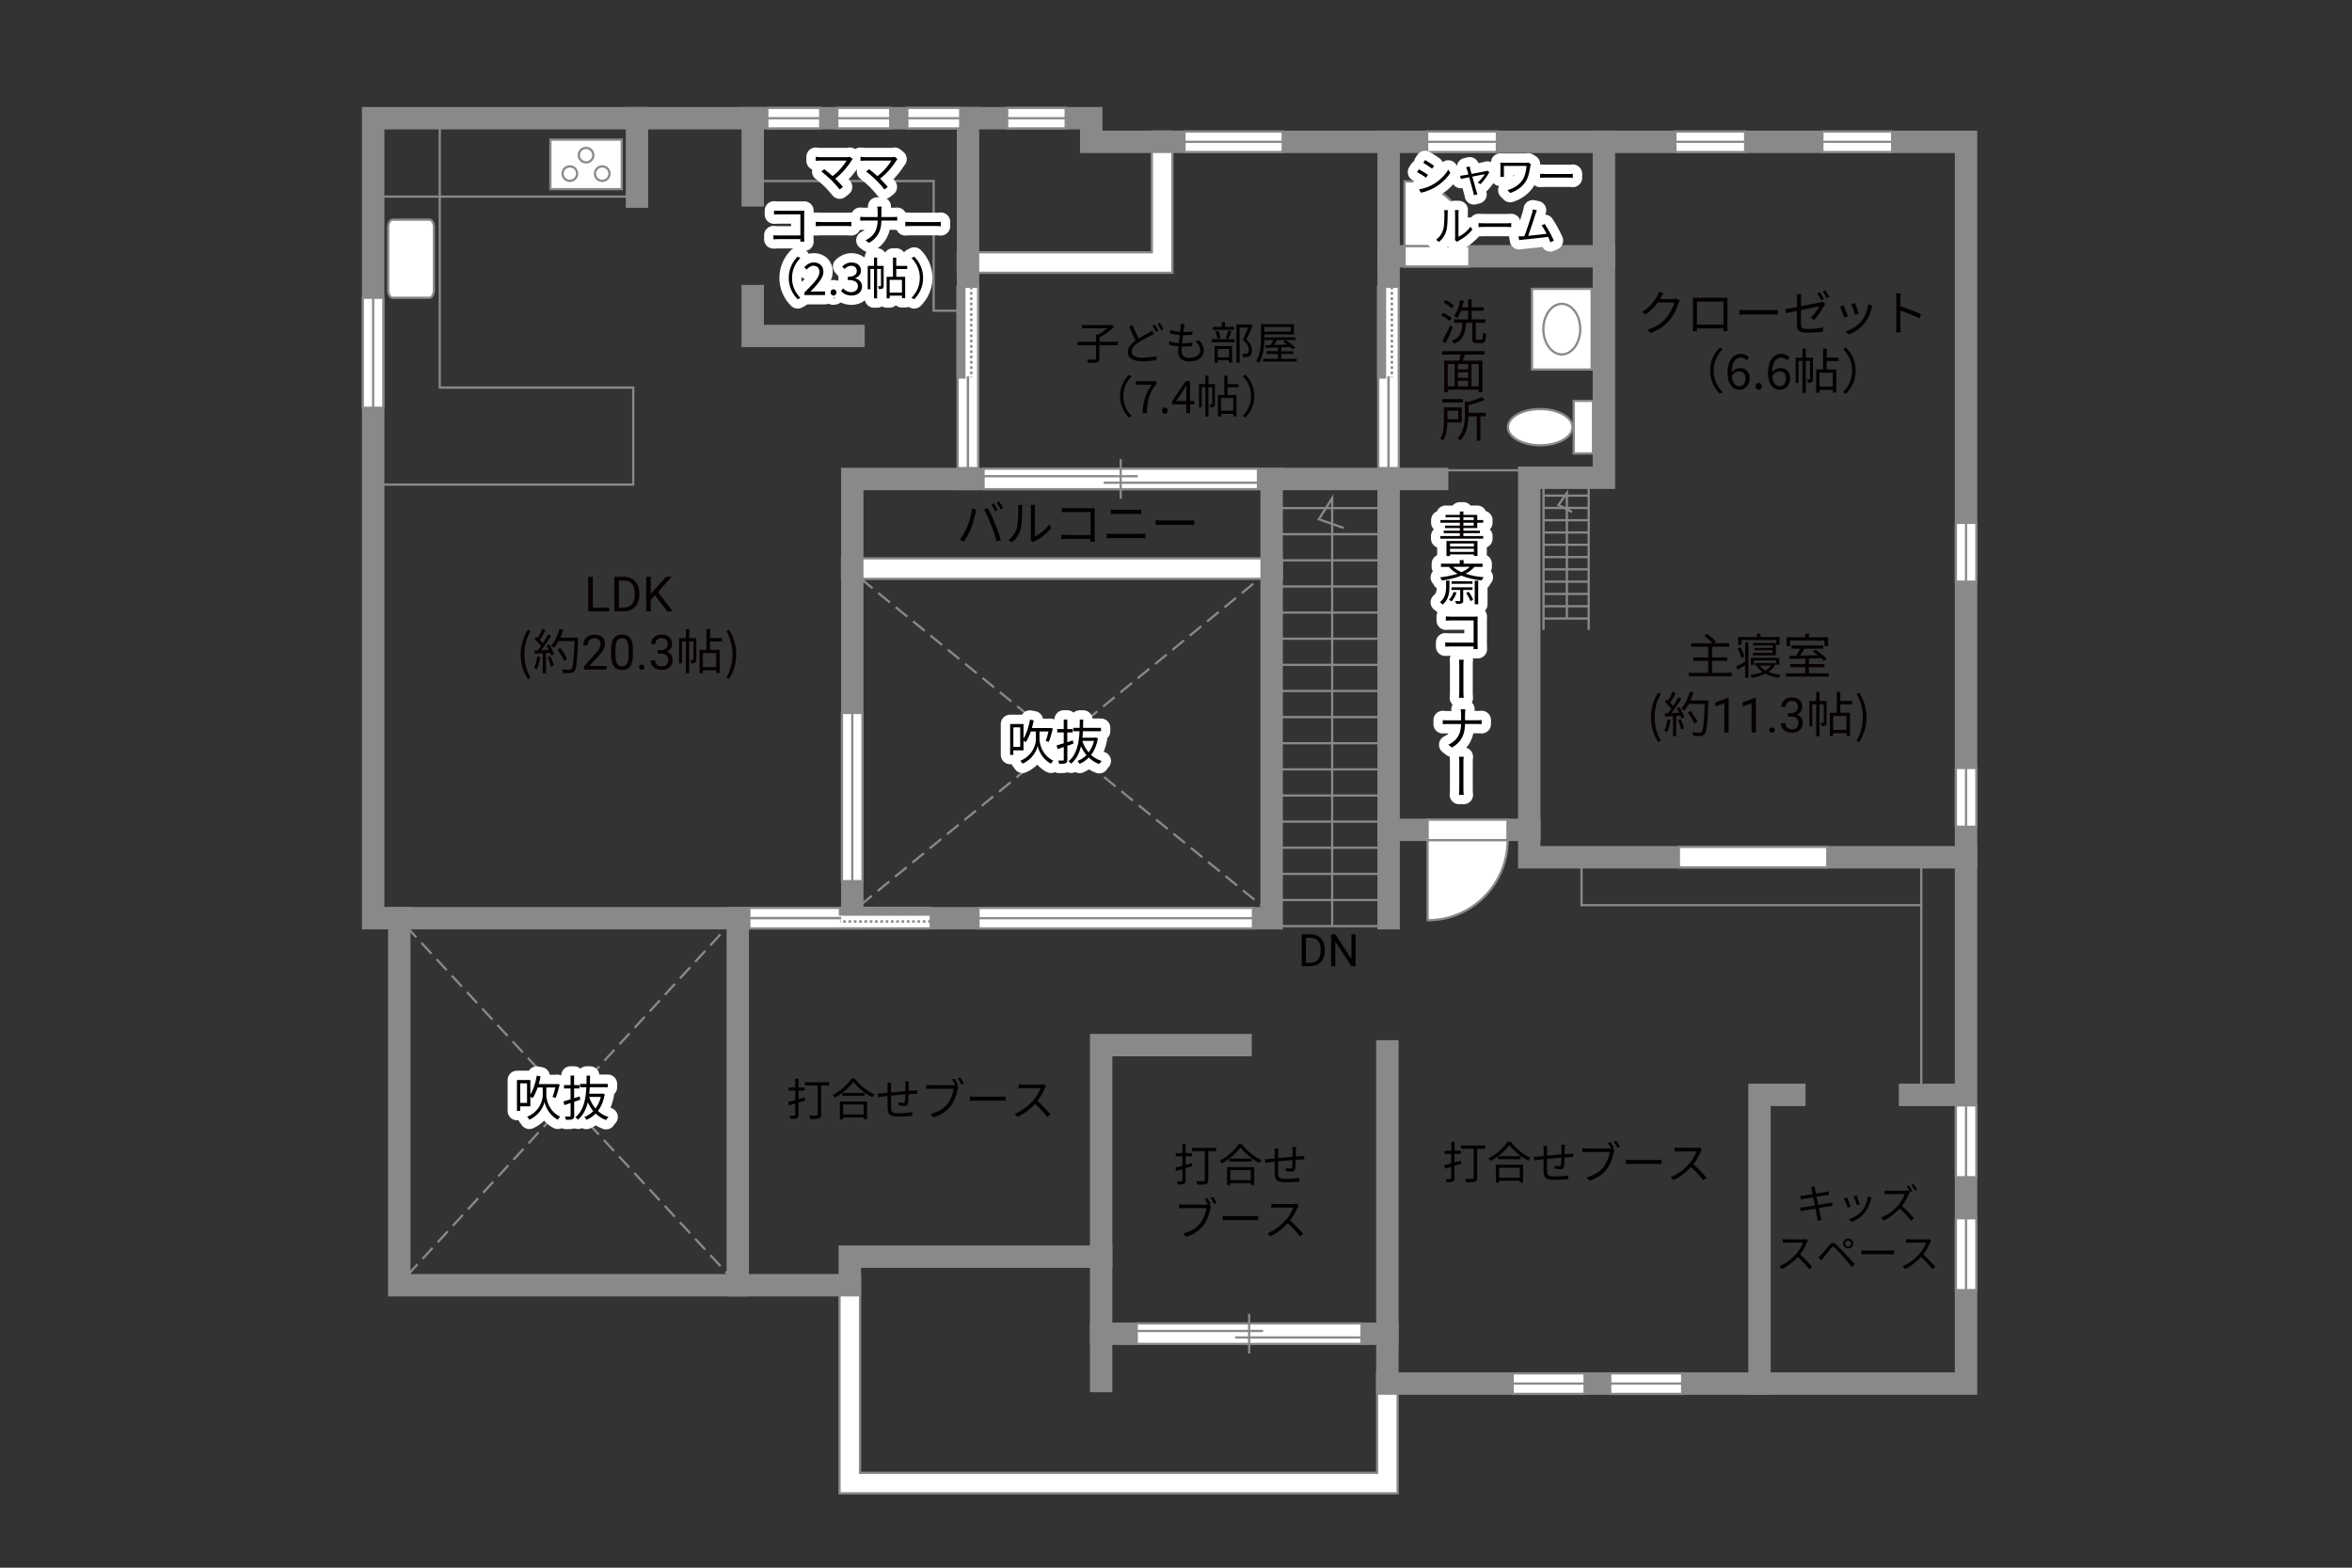 <?xml version="1.0" encoding="UTF-8"?><svg xmlns="http://www.w3.org/2000/svg" viewBox="0 0 630 420"><rect x="0" y="0" width="630" height="420" fill="#333333" stroke="none"/><defs><style>.cls-1{fill:#040000;}.cls-2{fill:#060001;}.cls-3,.cls-4{fill:#fff;}.cls-5{fill:#888988;}.cls-6{stroke-dasharray:0 0 4 2;}.cls-6,.cls-4,.cls-7,.cls-8,.cls-9{stroke:#898989;}.cls-6,.cls-4,.cls-8{stroke-width:.6px;}.cls-6,.cls-10,.cls-7,.cls-11,.cls-8,.cls-12,.cls-9{fill:none;}.cls-10{stroke:#fff;stroke-linejoin:round;stroke-width:5px;}.cls-7,.cls-11,.cls-12{stroke-width:.65px;}.cls-11,.cls-12{stroke:#888988;}.cls-12{stroke-dasharray:0 0 0 0 .71 0 0 .71;}.cls-9{stroke-linecap:square;stroke-width:6px;}</style></defs><g id="_レイヤー_1"><path class="cls-1" d="m485.09,318.02l.99-.18c.01.21.07.52.1.76.02.12.1.57.23,1.19,1.07-.18,2.08-.34,2.54-.43.32-.06.59-.13.78-.19l.19.92c-.17.02-.51.07-.79.11-.51.08-1.51.24-2.56.41.14.68.3,1.46.44,2.2,1.11-.18,2.16-.36,2.71-.46.43-.08.74-.14.98-.21l.18.92c-.23.02-.58.08-.99.14-.6.1-1.63.26-2.71.43.22,1.08.4,1.96.45,2.21.08.32.17.69.26,1l-1,.19c-.05-.37-.09-.7-.17-1.03-.04-.24-.22-1.13-.43-2.22-1.24.21-2.42.41-2.96.51-.43.08-.74.13-.97.2l-.2-.96c.25-.01.68-.05.97-.1.55-.08,1.75-.26,3-.46-.15-.75-.31-1.53-.44-2.21-1.04.17-2,.32-2.42.4-.31.05-.56.11-.89.19l-.19-.99c.28-.01.56-.03.91-.08.43-.04,1.39-.19,2.42-.35-.12-.59-.2-1.02-.23-1.16-.05-.29-.13-.53-.21-.75Z"/><path class="cls-1" d="m495.75,323.25l-.84.31c-.17-.57-.76-2.09-.98-2.48l.81-.32c.22.47.79,1.91,1,2.49Zm5.37-1.87c-.3,1.21-.77,2.39-1.56,3.38-1.01,1.3-2.35,2.15-3.59,2.62l-.73-.74c1.28-.37,2.67-1.21,3.58-2.34.78-.96,1.35-2.35,1.52-3.76l.95.3c-.08.23-.12.41-.17.55Zm-2.95,1.21l-.81.29c-.12-.5-.63-1.89-.86-2.39l.8-.28c.19.44.73,1.89.87,2.38Z"/><path class="cls-1" d="m511.29,319.86c-.37.96-1.07,2.24-1.85,3.23,1.16.99,2.5,2.42,3.21,3.28l-.77.67c-.74-.98-1.9-2.27-3.03-3.28-1.18,1.28-2.66,2.48-4.29,3.22l-.7-.74c1.77-.69,3.4-2,4.53-3.27.75-.85,1.55-2.16,1.83-3.07h-4.29c-.38,0-.99.04-1.11.05v-.99c.15.02.78.07,1.11.07h4.25c.36,0,.65-.03.83-.09l.56.43c-.07.09-.21.33-.27.47Zm.91-.76l-.59.26c-.22-.44-.58-1.09-.88-1.52l.58-.25c.28.41.68,1.08.89,1.51Zm1.28-.4l-.59.26c-.24-.47-.61-1.1-.9-1.51l.57-.25c.3.41.71,1.09.92,1.5Z"/><path class="cls-1" d="m484.01,332.87c-.37.95-1.07,2.23-1.85,3.22,1.16.99,2.5,2.42,3.21,3.29l-.77.66c-.74-.97-1.9-2.27-3.03-3.27-1.18,1.27-2.66,2.48-4.29,3.21l-.7-.74c1.77-.69,3.4-2,4.53-3.27.75-.85,1.55-2.15,1.83-3.06h-4.29c-.38,0-.99.04-1.11.06v-1c.15.02.78.07,1.11.07h4.25c.36,0,.65-.03.83-.09l.56.43c-.07.09-.21.33-.27.48Z"/><path class="cls-1" d="m487.85,336.12c.52-.53,1.47-1.75,2.17-2.56.59-.69,1.11-.81,1.86-.11.67.64,1.61,1.62,2.25,2.31.74.78,1.84,1.98,2.68,2.88l-.76.8c-.78-.95-1.75-2.07-2.45-2.87-.64-.73-1.66-1.82-2.12-2.27-.43-.42-.64-.38-1.01.08-.53.65-1.44,1.85-1.95,2.46-.22.28-.46.62-.63.85l-.83-.84c.29-.24.48-.44.78-.74Zm7.19-4.31c.74,0,1.33.61,1.33,1.34s-.59,1.33-1.33,1.33-1.34-.59-1.34-1.33.61-1.34,1.34-1.34Zm0,2.15c.44,0,.8-.36.8-.8s-.36-.8-.8-.8-.81.35-.81.8.36.8.81.8Z"/><path class="cls-1" d="m500.14,335.04h6.03c.55,0,.95-.03,1.19-.05v1.08c-.22-.01-.68-.05-1.18-.05h-6.04c-.61,0-1.19.02-1.53.05v-1.08c.33.02.91.05,1.53.05Z"/><path class="cls-1" d="m517.01,332.87c-.37.95-1.07,2.23-1.85,3.22,1.16.99,2.5,2.42,3.21,3.29l-.77.66c-.74-.97-1.9-2.27-3.03-3.27-1.18,1.27-2.66,2.48-4.29,3.21l-.7-.74c1.77-.69,3.4-2,4.53-3.27.75-.85,1.55-2.15,1.83-3.06h-4.29c-.39,0-.99.04-1.11.06v-1c.15.02.78.07,1.11.07h4.25c.36,0,.65-.03.83-.09l.56.43c-.07.09-.21.33-.28.48Z"/></g><g id="kan"><polyline class="cls-8" points="202.95 48.5 250.08 48.5 250.08 83.25 257.58 83.25"/><line class="cls-8" x1="168.79" y1="52.67" x2="99.95" y2="52.67"/><polyline class="cls-8" points="117.79 31.67 117.79 103.83 169.62 103.83 169.62 129.83 99.95 129.83"/><line class="cls-8" x1="369.58" y1="248.12" x2="342.7" y2="248.12"/><line class="cls-8" x1="369.58" y1="241.12" x2="342.7" y2="241.12"/><line class="cls-8" x1="369.58" y1="234.12" x2="342.7" y2="234.12"/><line class="cls-8" x1="369.58" y1="227.12" x2="342.7" y2="227.12"/><line class="cls-8" x1="369.58" y1="220.12" x2="342.7" y2="220.12"/><line class="cls-8" x1="369.58" y1="213.12" x2="342.7" y2="213.12"/><line class="cls-8" x1="369.58" y1="206.12" x2="342.7" y2="206.12"/><line class="cls-8" x1="369.58" y1="199.12" x2="342.7" y2="199.12"/><line class="cls-8" x1="369.58" y1="192.12" x2="342.7" y2="192.12"/><line class="cls-8" x1="369.58" y1="185.12" x2="342.7" y2="185.12"/><line class="cls-8" x1="369.58" y1="178.12" x2="342.7" y2="178.12"/><line class="cls-8" x1="369.58" y1="171.12" x2="342.7" y2="171.12"/><line class="cls-8" x1="369.58" y1="164.12" x2="342.7" y2="164.12"/><line class="cls-8" x1="369.58" y1="157.12" x2="342.7" y2="157.12"/><line class="cls-8" x1="369.58" y1="150.12" x2="342.7" y2="150.12"/><line class="cls-8" x1="369.58" y1="143.12" x2="342.7" y2="143.12"/><line class="cls-8" x1="369.58" y1="136.12" x2="342.7" y2="136.12"/><polyline class="cls-8" points="356.83 248.12 356.83 133.44 353.27 139.12 359.89 141.44"/><line class="cls-8" x1="387.45" y1="126" x2="407.33" y2="126"/><line class="cls-8" x1="425.54" y1="130" x2="425.54" y2="168.75"/><line class="cls-8" x1="413.45" y1="130" x2="413.45" y2="168.75"/><line class="cls-8" x1="425.54" y1="165.71" x2="413.45" y2="165.71"/><line class="cls-8" x1="425.54" y1="162.42" x2="413.45" y2="162.42"/><line class="cls-8" x1="425.54" y1="159.12" x2="413.45" y2="159.12"/><line class="cls-8" x1="425.54" y1="155.83" x2="413.45" y2="155.83"/><line class="cls-8" x1="425.54" y1="152.54" x2="413.45" y2="152.54"/><line class="cls-8" x1="425.54" y1="149.25" x2="413.45" y2="149.25"/><line class="cls-8" x1="425.54" y1="145.95" x2="413.45" y2="145.95"/><line class="cls-8" x1="425.54" y1="142.66" x2="413.45" y2="142.66"/><line class="cls-8" x1="425.54" y1="139.37" x2="413.45" y2="139.37"/><line class="cls-8" x1="425.54" y1="136.08" x2="413.45" y2="136.08"/><line class="cls-8" x1="425.54" y1="132.78" x2="413.45" y2="132.78"/><polyline class="cls-8" points="419.7 165.71 419.7 132.08 417.45 135.29 421.08 137.17"/><rect class="cls-8" x="423.62" y="229.67" width="91" height="12.83"/><line class="cls-8" x1="514.62" y1="242.5" x2="514.62" y2="293.33"/><line class="cls-6" x1="109.12" y1="341.67" x2="194.79" y2="248.33"/><line class="cls-6" x1="108.79" y1="248.17" x2="195.12" y2="341.5"/><line class="cls-6" x1="230.45" y1="242.5" x2="337.29" y2="155.08"/><line class="cls-6" x1="230.62" y1="155.08" x2="338.62" y2="243.17"/><path class="cls-10" d="m228.11,42.99c-.86,1.4-2.39,3.36-4.37,4.87.72.72,1.57,1.62,2.05,2.21l-.88.7c-.44-.61-1.4-1.67-2.16-2.45-.72-.72-2.11-1.92-2.75-2.36l.78-.64c.44.32,1.43,1.13,2.24,1.86,1.76-1.32,3.14-3.08,3.74-4.16h-7.05c-.47,0-.98.05-1.22.07v-1.08c.34.05.8.1,1.22.1h7.15c.34,0,.61-.04.78-.1l.76.61c-.12.13-.23.26-.3.37Z"/><path class="cls-10" d="m240.11,42.99c-.86,1.4-2.39,3.36-4.37,4.87.72.72,1.57,1.62,2.05,2.21l-.88.7c-.44-.61-1.4-1.67-2.16-2.45-.72-.72-2.11-1.92-2.75-2.36l.78-.64c.44.32,1.43,1.13,2.24,1.86,1.76-1.32,3.14-3.08,3.74-4.16h-7.05c-.47,0-.98.05-1.22.07v-1.08c.34.05.8.1,1.22.1h7.15c.34,0,.61-.04.78-.1l.75.61c-.12.13-.23.26-.3.37Z"/><path class="cls-10" d="m208.64,56.46h5.91c.29,0,.65-.01.89-.02-.01.28-.04.65-.04.94v6.19c0,.43.04.97.05,1.16h-1.08c.01-.13.01-.38.02-.67h-5.86c-.49,0-1.03.02-1.36.05v-1.09c.31.04.83.07,1.33.07h5.89v-5.66h-5.74c-.44,0-1.04.02-1.32.04v-1.07c.4.05.92.07,1.31.07Z"/><path class="cls-10" d="m220.16,59.49h6.57c.6,0,1.03-.04,1.3-.06v1.18c-.24-.01-.74-.06-1.28-.06h-6.58c-.66,0-1.3.02-1.67.06v-1.18c.36.02,1,.06,1.67.06Z"/><path class="cls-10" d="m234.97,55.34h1.19c-.04.24-.07.84-.07,1.2v1.61h3.19c.4,0,.85-.02,1.04-.05v1.02c-.19-.02-.68-.04-1.05-.04h-3.18c-.01,2.64-.9,4.58-3.32,6l-.94-.7c2.27-1.07,3.25-2.84,3.25-5.3h-3.51c-.44,0-.89.01-1.14.04v-1.03c.25.02.7.06,1.11.06h3.54v-1.62c0-.36-.05-.95-.11-1.19Z"/><path class="cls-10" d="m244.16,59.49h6.57c.6,0,1.03-.04,1.29-.06v1.18c-.24-.01-.74-.06-1.28-.06h-6.58c-.66,0-1.3.02-1.67.06v-1.18c.36.02,1,.06,1.67.06Z"/><path class="cls-10" d="m213.66,68.75l.72.37c-1.38,1.43-2.23,3.2-2.23,5.34s.85,3.91,2.23,5.34l-.72.37c-1.44-1.46-2.39-3.37-2.39-5.71s.95-4.25,2.39-5.71Z"/><path class="cls-10" d="m215.47,78.37c2.58-2.57,4.03-4.1,4.03-5.5,0-.97-.53-1.67-1.62-1.67-.72,0-1.34.46-1.82,1.02l-.64-.61c.72-.78,1.48-1.29,2.59-1.29,1.57,0,2.55,1,2.55,2.51,0,1.61-1.46,3.2-3.49,5.34.46-.04.98-.08,1.44-.08h2.48v.95h-5.53v-.65Z"/><path class="cls-10" d="m222.47,78.35c0-.5.36-.85.79-.85s.79.35.79.85-.36.83-.79.83-.79-.34-.79-.83Z"/><path class="cls-10" d="m225.28,77.98l.55-.72c.52.54,1.19,1.01,2.18,1.01s1.79-.61,1.79-1.57c0-1.02-.71-1.69-2.73-1.69v-.84c1.81,0,2.43-.71,2.43-1.61,0-.83-.58-1.35-1.49-1.35-.71,0-1.33.36-1.82.86l-.59-.68c.66-.62,1.44-1.07,2.46-1.07,1.48,0,2.55.78,2.55,2.17,0,1.03-.64,1.69-1.56,2.03v.05c1.03.25,1.86,1.01,1.86,2.18,0,1.52-1.26,2.43-2.82,2.43-1.38,0-2.24-.58-2.82-1.2Z"/><path class="cls-10" d="m236.7,76.55c0,.36-.05.6-.28.74-.23.14-.54.17-1,.17-.02-.23-.12-.58-.23-.8.32.01.56.01.66,0,.1,0,.12-.02.12-.12v-4.49h-1.03v7.89h-.83v-7.89h-.97v5.44h-.72v-6.25h1.69v-2.25h.83v2.25h1.75v5.3Zm3.37-4.47v2.08h2.39v5.73h-.86v-.67h-3.29v.71h-.82v-5.77h1.7v-5.15h.88v2.23h2.94v.84h-2.94Zm1.52,2.89h-3.29v3.43h3.29v-3.43Z"/><path class="cls-10" d="m244.87,80.17l-.72-.37c1.38-1.43,2.23-3.2,2.23-5.34s-.85-3.91-2.23-5.34l.72-.37c1.44,1.46,2.39,3.37,2.39,5.71s-.95,4.25-2.39,5.71Z"/><path class="cls-1" d="m228.11,42.99c-.86,1.4-2.39,3.36-4.37,4.87.72.72,1.57,1.62,2.05,2.21l-.88.7c-.44-.61-1.4-1.67-2.16-2.45-.72-.72-2.11-1.92-2.75-2.36l.78-.64c.44.32,1.43,1.13,2.24,1.86,1.76-1.32,3.14-3.08,3.74-4.16h-7.05c-.47,0-.98.05-1.22.07v-1.08c.34.05.8.1,1.22.1h7.15c.34,0,.61-.04.78-.1l.76.61c-.12.13-.23.26-.3.37Z"/><path class="cls-1" d="m240.11,42.99c-.86,1.4-2.39,3.36-4.37,4.87.72.72,1.57,1.62,2.05,2.21l-.88.7c-.44-.61-1.4-1.67-2.16-2.45-.72-.72-2.11-1.92-2.75-2.36l.78-.64c.44.32,1.43,1.13,2.24,1.86,1.76-1.32,3.14-3.08,3.74-4.16h-7.05c-.47,0-.98.05-1.22.07v-1.08c.34.05.8.1,1.22.1h7.15c.34,0,.61-.04.78-.1l.75.61c-.12.13-.23.26-.3.37Z"/><path class="cls-1" d="m208.64,56.46h5.91c.29,0,.65-.01.89-.02-.01.28-.04.65-.04.94v6.19c0,.43.04.97.05,1.16h-1.08c.01-.13.01-.38.02-.67h-5.86c-.49,0-1.03.02-1.36.05v-1.09c.31.04.83.07,1.33.07h5.89v-5.66h-5.74c-.44,0-1.04.02-1.32.04v-1.07c.4.05.92.07,1.31.07Z"/><path class="cls-1" d="m220.16,59.49h6.57c.6,0,1.03-.04,1.3-.06v1.18c-.24-.01-.74-.06-1.28-.06h-6.58c-.66,0-1.3.02-1.67.06v-1.18c.36.02,1,.06,1.67.06Z"/><path class="cls-1" d="m234.97,55.34h1.19c-.04.24-.07.84-.07,1.2v1.61h3.19c.4,0,.85-.02,1.04-.05v1.02c-.19-.02-.68-.04-1.05-.04h-3.18c-.01,2.64-.9,4.58-3.32,6l-.94-.7c2.27-1.07,3.25-2.84,3.25-5.3h-3.51c-.44,0-.89.01-1.14.04v-1.03c.25.02.7.06,1.11.06h3.54v-1.62c0-.36-.05-.95-.11-1.19Z"/><path class="cls-1" d="m244.16,59.49h6.57c.6,0,1.03-.04,1.29-.06v1.18c-.24-.01-.74-.06-1.28-.06h-6.58c-.66,0-1.3.02-1.67.06v-1.18c.36.02,1,.06,1.67.06Z"/><path class="cls-1" d="m213.66,68.75l.72.37c-1.38,1.43-2.23,3.2-2.23,5.34s.85,3.91,2.23,5.34l-.72.37c-1.44-1.46-2.39-3.37-2.39-5.71s.95-4.25,2.39-5.71Z"/><path class="cls-1" d="m215.47,78.37c2.58-2.57,4.03-4.1,4.03-5.5,0-.97-.53-1.67-1.62-1.67-.72,0-1.34.46-1.82,1.02l-.64-.61c.72-.78,1.48-1.29,2.59-1.29,1.57,0,2.55,1,2.55,2.51,0,1.61-1.46,3.2-3.49,5.34.46-.04.98-.08,1.44-.08h2.48v.95h-5.53v-.65Z"/><path class="cls-1" d="m222.47,78.35c0-.5.36-.85.79-.85s.79.35.79.85-.36.83-.79.83-.79-.34-.79-.83Z"/><path class="cls-1" d="m225.28,77.98l.55-.72c.52.54,1.19,1.01,2.18,1.01s1.79-.61,1.79-1.57c0-1.02-.71-1.69-2.73-1.69v-.84c1.81,0,2.43-.71,2.43-1.61,0-.83-.58-1.35-1.49-1.35-.71,0-1.33.36-1.82.86l-.59-.68c.66-.62,1.44-1.07,2.46-1.07,1.48,0,2.55.78,2.55,2.17,0,1.03-.64,1.69-1.56,2.03v.05c1.03.25,1.86,1.01,1.86,2.18,0,1.52-1.26,2.43-2.82,2.43-1.38,0-2.24-.58-2.82-1.2Z"/><path class="cls-1" d="m236.7,76.55c0,.36-.05.6-.28.74-.23.14-.54.17-1,.17-.02-.23-.12-.58-.23-.8.32.01.56.01.66,0,.1,0,.12-.02.12-.12v-4.49h-1.03v7.89h-.83v-7.89h-.97v5.44h-.72v-6.25h1.69v-2.25h.83v2.25h1.75v5.3Zm3.37-4.47v2.08h2.39v5.73h-.86v-.67h-3.29v.71h-.82v-5.77h1.7v-5.15h.88v2.23h2.94v.84h-2.94Zm1.52,2.89h-3.29v3.43h3.29v-3.43Z"/><path class="cls-1" d="m244.87,80.17l-.72-.37c1.38-1.43,2.23-3.2,2.23-5.34s-.85-3.91-2.23-5.34l.72-.37c1.44,1.46,2.39,3.37,2.39,5.71s-.95,4.25-2.39,5.71Z"/></g><g id="_外壁"><polygon class="cls-4" points="225.54 155.08 225.54 149.58 343.37 149.58 343.37 155.08 225.54 155.08 225.54 155.08"/><polygon class="cls-4" points="224.87 400.08 224.87 344.33 224.87 341.58 230.37 341.58 230.37 394.58 368.87 394.58 368.87 367.92 374.37 367.92 374.37 400.08 224.87 400.08 224.87 400.08"/><polygon class="cls-4" points="256.54 73.08 256.54 67.58 308.53 67.58 308.53 38 308.54 35.25 314.04 35.25 314.04 73.08 256.54 73.08 256.54 73.08"/><rect class="cls-9" x="228.29" y="128.33" width="112.33" height="117.67"/><polyline class="cls-9" points="228.29 246 99.95 246 99.95 31.67 259.29 31.67 259.29 128.33"/><line class="cls-9" x1="201.62" y1="52.33" x2="201.62" y2="31.67"/><polyline class="cls-9" points="201.62 79.33 201.62 90 228.62 90"/><polyline class="cls-9" points="259.29 31.67 292.29 31.67 292.29 38 526.62 38 526.62 370.67 371.62 370.67 371.62 281.67"/><polyline class="cls-9" points="371.62 357.33 294.95 357.33 294.95 370"/><polyline class="cls-9" points="294.95 357.33 294.95 280 332.29 280"/><polyline class="cls-9" points="294.95 336.67 227.62 336.67 227.62 344.33 106.95 344.33 106.95 246"/><line class="cls-9" x1="197.62" y1="246" x2="197.62" y2="344.33"/><polyline class="cls-9" points="340.62 128.33 371.95 128.33 371.95 246"/><path class="cls-9" d="m371.95,38v90.33h13"/><polyline class="cls-9" points="371.95 68.67 429.62 68.67 429.62 128 409.62 128 409.62 229.67 526.62 229.67"/><polyline class="cls-9" points="471.29 370.67 471.29 293.33 480.62 293.33"/><line class="cls-9" x1="511.62" y1="293.33" x2="524.62" y2="293.33"/><line class="cls-9" x1="371.95" y1="222.33" x2="409.62" y2="222.33"/><line class="cls-9" x1="170.62" y1="52.67" x2="170.62" y2="31.67"/><line class="cls-9" x1="429.62" y1="68.67" x2="429.62" y2="38"/></g><g id="_建距"><polygon class="cls-4" points="393.58 68.67 393.58 71.4 376.23 71.4 376.23 65.9 393.58 65.9 393.58 68.67"/><path class="cls-4" d="m393.58,65.9h-17.35v-17.35c9.58,0,17.35,7.77,17.35,17.35"/><polygon class="cls-4" points="403.79 222.33 403.79 219.6 382.4 219.6 382.4 225.11 403.79 225.11 403.79 222.33"/><path class="cls-4" d="m403.83,225.11h-21.43v21.44c11.84,0,21.43-9.6,21.43-21.44"/><polygon class="cls-4" points="304.48 357.33 304.48 360.06 364.7 360.06 364.7 354.56 304.48 354.56 304.48 357.33"/><line class="cls-8" x1="334.59" y1="351.99" x2="334.59" y2="362.64"/><line class="cls-8" x1="338.32" y1="356.58" x2="304.48" y2="356.58"/><line class="cls-8" x1="364.7" y1="358.32" x2="330.85" y2="358.32"/><polygon class="cls-4" points="263.45 128.33 263.45 131.06 336.95 131.06 336.95 125.56 263.45 125.56 263.45 128.33"/><line class="cls-8" x1="300.19" y1="122.99" x2="300.19" y2="133.64"/><line class="cls-8" x1="304.75" y1="127.58" x2="263.45" y2="127.58"/><line class="cls-8" x1="336.95" y1="129.32" x2="295.64" y2="129.32"/><polygon class="cls-4" points="249.3 246 249.3 248.73 200.72 248.73 200.72 243.23 249.3 243.23 249.3 246"/><rect class="cls-5" x="225.01" y="243.23" width="24.29" height="1.78"/><rect class="cls-11" x="225.01" y="243.23" width="24.29" height="1.78"/><line class="cls-12" x1="249.3" y1="246.87" x2="225.01" y2="246.87"/><path class="cls-3" d="m225.01,245.97l-24.29.07,24.29-.07Z"/><line class="cls-7" x1="225.32" y1="245.97" x2="200.66" y2="245.97"/><polygon class="cls-4" points="259.29 76.82 262.02 76.82 262.02 125.41 256.52 125.41 256.52 76.82 259.29 76.82"/><rect class="cls-5" x="256.52" y="76.82" width="1.78" height="24.29"/><rect class="cls-11" x="256.52" y="76.82" width="1.78" height="24.29"/><line class="cls-12" x1="260.16" y1="76.82" x2="260.16" y2="101.12"/><path class="cls-3" d="m259.26,101.12l.07,24.29-.07-24.29Z"/><line class="cls-7" x1="259.26" y1="100.81" x2="259.26" y2="125.47"/><polygon class="cls-4" points="371.95 76.82 374.68 76.82 374.68 125.41 369.18 125.41 369.18 76.82 371.95 76.82"/><rect class="cls-5" x="369.18" y="76.82" width="1.78" height="24.29"/><rect class="cls-11" x="369.18" y="76.82" width="1.78" height="24.29"/><line class="cls-12" x1="372.82" y1="76.82" x2="372.82" y2="101.12"/><path class="cls-3" d="m371.93,101.12l.07,24.29-.07-24.29Z"/><line class="cls-7" x1="371.93" y1="100.81" x2="371.93" y2="125.47"/><rect class="cls-4" x="421.54" y="107.4" width="5.16" height="14.09"/><path class="cls-4" d="m412.55,119.3c4.77,0,8.65-2.17,8.65-4.86s-3.88-4.86-8.65-4.86-8.64,2.17-8.64,4.86,3.87,4.86,8.64,4.86Z"/><rect class="cls-4" x="410.35" y="77.38" width="15.98" height="21.62"/><path class="cls-8" d="m418.34,94.95c-2.72,0-4.94-3.03-4.94-6.77s2.21-6.77,4.94-6.77,4.94,3.03,4.94,6.77-2.22,6.77-4.94,6.77Z"/><polygon class="cls-4" points="205.53 31.67 205.53 34.4 219.7 34.4 219.7 28.9 205.53 28.9 205.53 31.67"/><line class="cls-8" x1="219.7" y1="31.67" x2="205.53" y2="31.67"/><polygon class="cls-4" points="224.28 31.67 224.28 34.4 238.45 34.4 238.45 28.9 224.28 28.9 224.28 31.67"/><line class="cls-8" x1="238.45" y1="31.67" x2="224.28" y2="31.67"/><polygon class="cls-4" points="243.03 31.67 243.03 34.4 257.2 34.4 257.2 28.9 243.03 28.9 243.03 31.67"/><line class="cls-8" x1="257.2" y1="31.67" x2="243.03" y2="31.67"/><polygon class="cls-4" points="269.78 31.67 269.78 34.4 285.45 34.4 285.45 28.9 269.78 28.9 269.78 31.67"/><line class="cls-8" x1="285.45" y1="31.67" x2="269.78" y2="31.67"/><polygon class="cls-4" points="99.95 109.25 102.68 109.25 102.68 79.77 97.18 79.77 97.18 109.25 99.95 109.25"/><line class="cls-8" x1="99.95" y1="79.77" x2="99.95" y2="109.25"/><polygon class="cls-4" points="424.45 370.67 424.45 367.94 405.19 367.94 405.19 373.44 424.45 373.44 424.45 370.67"/><line class="cls-8" x1="405.19" y1="370.67" x2="424.45" y2="370.67"/><polygon class="cls-4" points="450.58 370.67 450.58 367.94 431.31 367.94 431.31 373.44 450.58 373.44 450.58 370.67"/><line class="cls-8" x1="431.31" y1="370.67" x2="450.58" y2="370.67"/><polygon class="cls-4" points="526.62 326.39 523.89 326.39 523.89 345.65 529.39 345.65 529.39 326.39 526.62 326.39"/><line class="cls-8" x1="526.62" y1="345.65" x2="526.62" y2="326.39"/><polygon class="cls-4" points="526.62 296.14 523.89 296.14 523.89 315.4 529.39 315.4 529.39 296.14 526.62 296.14"/><line class="cls-8" x1="526.62" y1="315.4" x2="526.62" y2="296.14"/><polygon class="cls-4" points="526.62 205.75 523.89 205.75 523.89 221.5 529.39 221.5 529.39 205.75 526.62 205.75"/><line class="cls-8" x1="526.62" y1="221.5" x2="526.62" y2="205.75"/><polygon class="cls-4" points="449.7 229.67 449.7 232.39 489.45 232.39 489.45 226.89 449.7 226.89 449.7 229.67"/><polygon class="cls-4" points="526.62 140.08 523.89 140.08 523.89 155.83 529.39 155.83 529.39 140.08 526.62 140.08"/><line class="cls-8" x1="526.62" y1="155.83" x2="526.62" y2="140.08"/><polygon class="cls-4" points="448.77 38 448.77 40.73 467.45 40.73 467.45 35.23 448.77 35.23 448.77 38"/><line class="cls-8" x1="467.45" y1="38" x2="448.77" y2="38"/><polygon class="cls-4" points="382.27 38 382.27 40.73 400.95 40.73 400.95 35.23 382.27 35.23 382.27 38"/><line class="cls-8" x1="400.95" y1="38" x2="382.27" y2="38"/><polygon class="cls-4" points="317.27 38 317.27 40.73 343.58 40.73 343.58 35.23 317.27 35.23 317.27 38"/><line class="cls-8" x1="343.58" y1="38" x2="317.27" y2="38"/><polygon class="cls-4" points="262.1 246 262.1 248.73 335.62 248.73 335.62 243.23 262.1 243.23 262.1 246"/><line class="cls-8" x1="335.62" y1="246" x2="262.1" y2="246"/><polygon class="cls-4" points="228.29 236.07 231.02 236.07 231.02 191 225.52 191 225.52 236.07 228.29 236.07"/><line class="cls-8" x1="228.29" y1="191" x2="228.29" y2="236.07"/><polygon class="cls-4" points="488.14 38 488.14 40.73 506.83 40.73 506.83 35.23 488.14 35.23 488.14 38"/><line class="cls-8" x1="506.83" y1="38" x2="488.14" y2="38"/><path class="cls-4" d="m115.03,79.77c.67,0,1.2-.92,1.2-2.05v-16.81c0-1.13-.53-2.06-1.2-2.06h-9.85c-.66,0-1.21.92-1.21,2.06v16.81c0,1.13.54,2.05,1.21,2.05h9.85Z"/><rect class="cls-4" x="147.43" y="37.4" width="19.11" height="13.27"/><path class="cls-4" d="m154.59,46.51c0-1.07-.87-1.95-1.95-1.94-1.08,0-1.95.87-1.95,1.94s.87,1.95,1.95,1.95c1.08,0,1.95-.87,1.95-1.95Z"/><path class="cls-4" d="m163.26,46.51c0-1.07-.88-1.94-1.95-1.94-1.08,0-1.95.87-1.95,1.94s.87,1.95,1.95,1.95,1.95-.87,1.95-1.95Z"/><path class="cls-4" d="m158.93,41.56c0-1.07-.87-1.94-1.95-1.94s-1.95.87-1.95,1.94.88,1.95,1.95,1.95c1.07,0,1.95-.87,1.95-1.95Z"/></g><g id="_文字"><path class="cls-2" d="m158.79,162.78h4.38v1h-5.61v-9.24h1.23v8.25Z"/><path class="cls-2" d="m164.56,163.77v-9.24h2.61c.8,0,1.51.18,2.13.53.62.36,1.09.86,1.43,1.52s.51,1.41.51,2.26v.59c0,.87-.17,1.64-.5,2.29s-.82,1.16-1.44,1.51-1.35.53-2.18.54h-2.56Zm1.22-8.25v7.25h1.28c.94,0,1.67-.29,2.19-.88s.78-1.42.78-2.5v-.54c0-1.05-.25-1.87-.74-2.45s-1.19-.88-2.1-.89h-1.42Z"/><path class="cls-2" d="m175.44,159.48l-1.13,1.17v3.12h-1.22v-9.24h1.22v4.57l4.11-4.57h1.47l-3.64,4.08,3.92,5.16h-1.46l-3.28-4.3Z"/><path class="cls-2" d="m139.47,175.33c0-2.55.72-4.65,1.91-6.59l.74.34c-1.13,1.86-1.66,4.04-1.66,6.25s.53,4.41,1.66,6.25l-.74.35c-1.2-1.95-1.91-4.04-1.91-6.6Z"/><path class="cls-2" d="m144.72,176.02c-.18,1.22-.49,2.47-.92,3.3-.16-.12-.55-.3-.75-.36.43-.79.7-1.95.84-3.09l.83.16Zm2.38-3.37c.53.83,1.1,1.94,1.29,2.64l-.77.36c-.05-.22-.13-.47-.25-.74l-1.13.07v5.41h-.87v-5.36l-2.12.1-.08-.87c.26,0,.56-.01.86-.03.29-.34.58-.73.87-1.16-.4-.58-1.09-1.31-1.7-1.86l.49-.64c.13.1.26.22.39.34.43-.73.88-1.7,1.16-2.42l.86.33c-.44.87-.99,1.91-1.48,2.61.31.31.58.62.79.9.53-.82,1.03-1.66,1.39-2.37l.83.36c-.75,1.22-1.79,2.76-2.69,3.87.65-.03,1.36-.06,2.08-.09-.2-.4-.42-.81-.64-1.16l.72-.31Zm.34,3.16c.38.79.75,1.82.87,2.5l-.77.26c-.12-.68-.48-1.72-.83-2.52l.73-.23Zm7.4-4.49c-.23,5.82-.42,7.84-.95,8.48-.3.38-.58.47-1.08.52-.43.04-1.22.03-2-.03-.03-.27-.13-.69-.31-.95.87.08,1.66.08,1.99.08.25,0,.42-.03.56-.19.43-.44.65-2.42.85-7.49h-4.26c-.36.69-.78,1.31-1.21,1.82-.18-.16-.61-.44-.85-.57,1-1.08,1.83-2.78,2.31-4.5l.98.22c-.22.73-.48,1.44-.79,2.12h4.77v.49Zm-3.76,5.72c-.3-.79-1.03-2.08-1.76-3.03l.78-.38c.73.91,1.51,2.15,1.82,2.96l-.84.44Z"/><path class="cls-2" d="m162.49,179.37h-6.06v-.84l3.2-3.55c.47-.54.8-.97.98-1.31s.27-.68.27-1.04c0-.48-.15-.88-.44-1.19s-.68-.46-1.17-.46c-.58,0-1.04.17-1.36.5-.32.33-.49.79-.49,1.39h-1.17c0-.85.27-1.54.82-2.06s1.28-.79,2.2-.79c.86,0,1.54.23,2.04.68.5.45.75,1.05.75,1.8,0,.91-.58,1.99-1.74,3.25l-2.48,2.69h4.64v.96Z"/><path class="cls-2" d="m169.53,175.43c0,1.38-.24,2.4-.71,3.07s-1.2,1-2.2,1-1.72-.33-2.19-.98c-.47-.65-.72-1.63-.74-2.93v-1.57c0-1.36.24-2.37.71-3.03s1.21-.99,2.21-.99,1.73.32,2.2.96c.47.64.71,1.62.72,2.95v1.52Zm-1.17-1.61c0-.99-.14-1.72-.42-2.17-.28-.45-.72-.68-1.33-.68s-1.04.23-1.31.68c-.27.45-.42,1.15-.42,2.09v1.88c0,1,.14,1.74.43,2.21s.73.71,1.32.71,1.01-.22,1.29-.67.43-1.16.44-2.12v-1.92Z"/><path class="cls-2" d="m171.18,178.76c0-.2.06-.37.18-.51s.3-.2.54-.2.42.07.55.2.19.3.19.51-.06.36-.19.49c-.12.13-.31.2-.55.2s-.42-.07-.54-.2c-.12-.13-.18-.29-.18-.49Z"/><path class="cls-2" d="m176.17,174.18h.88c.55,0,.99-.15,1.31-.44s.48-.67.48-1.15c0-1.08-.54-1.62-1.62-1.62-.51,0-.91.15-1.22.43-.3.29-.45.67-.45,1.15h-1.17c0-.73.27-1.34.8-1.83.54-.48,1.22-.73,2.04-.73.87,0,1.55.23,2.05.69s.74,1.1.74,1.92c0,.4-.13.79-.39,1.17s-.61.66-1.06.84c.51.16.9.43,1.18.8s.42.83.42,1.36c0,.83-.27,1.49-.81,1.97-.54.49-1.25.73-2.11.73s-1.57-.23-2.12-.7-.82-1.09-.82-1.86h1.18c0,.49.16.88.48,1.17s.74.44,1.28.44c.57,0,1-.15,1.3-.44.3-.3.45-.72.45-1.28s-.17-.95-.5-1.24-.81-.44-1.43-.44h-.88v-.96Z"/><path class="cls-2" d="m186.53,176.7c0,.39-.05.65-.3.81-.25.16-.58.18-1.08.18-.03-.25-.13-.62-.25-.87.35.01.61.01.71,0,.1,0,.13-.03.13-.13v-4.86h-1.12v8.55h-.9v-8.55h-1.05v5.9h-.78v-6.77h1.83v-2.44h.9v2.44h1.9v5.75Zm3.65-4.85v2.25h2.59v6.21h-.94v-.73h-3.56v.77h-.88v-6.25h1.85v-5.58h.95v2.42h3.19v.91h-3.19Zm1.65,3.13h-3.56v3.72h3.56v-3.72Z"/><path class="cls-2" d="m194.55,181.58c1.12-1.85,1.66-4.04,1.66-6.25s-.55-4.39-1.66-6.25l.73-.34c1.21,1.94,1.92,4.04,1.92,6.59s-.72,4.65-1.92,6.6l-.73-.35Z"/><path class="cls-2" d="m463.85,180.25v.95h-11.49v-.95h5.2v-3.2h-4v-.92h4v-2.85h-4.6v-.95h5.71c-.51-.6-1.43-1.42-2.21-1.99l.78-.55c.83.6,1.87,1.48,2.38,2.09l-.61.44h4.2v.95h-4.62v2.85h4.08v.92h-4.08v3.2h5.27Z"/><path class="cls-2" d="m467.45,172.08h.87v9.52h-.87v-3.35c-.69.4-1.39.81-2,1.17l-.43-.85c.62-.29,1.52-.78,2.43-1.26v-5.23Zm-1.01,4.16c-.14-.68-.57-1.74-.98-2.52l.75-.32c.43.79.85,1.81,1.01,2.48l-.79.36Zm.03-3.47h-.87v-2.11h5.01v-.92h.95v.92h5.1v2.11h-.9v-1.3h-9.28v1.3Zm9.21,5.07c-.44.9-1.14,1.61-2,2.17.96.4,2.11.69,3.32.82-.2.19-.43.55-.52.75-1.35-.18-2.59-.56-3.63-1.1-1.09.55-2.35.91-3.63,1.12-.08-.21-.26-.55-.4-.74,1.13-.16,2.26-.43,3.25-.84-.62-.43-1.14-.94-1.52-1.52l.52-.18h-1.05v-.68h4.98l.16-.04.53.25Zm.05.25v-1.16h-5.93v1.16h-.83v-1.86h7.62v1.86h-.86Zm-.94-3.17v-.73h-4.86v-.6h4.86v-.69h-5.2v-.65h6.1v3.33h-6.16v-.66h5.26Zm-3.46,3.39c.38.49.9.94,1.53,1.3.64-.35,1.17-.78,1.57-1.3h-3.11Z"/><path class="cls-2" d="m489.82,180.38v.87h-11.44v-.87h5.17v-1.62h-3.99v-.86h3.99v-1.46c-1.57.05-3.03.09-4.17.13l-.05-.88c.53-.01,1.14-.01,1.81-.03.38-.56.79-1.27,1.1-1.88h-2.39v-.86h8.54v.86h-5.04c-.36.61-.79,1.29-1.2,1.86,1.46-.04,3.09-.08,4.72-.13-.43-.35-.88-.69-1.3-.98l.69-.48c1.09.69,2.41,1.74,3.02,2.5l-.73.55c-.2-.23-.46-.51-.77-.79-1.08.04-2.18.08-3.25.1v1.5h4.16v.86h-4.16v1.62h5.29Zm-10.36-7.27h-.92v-2.39h5.02v-.96h.97v.96h5.12v2.39h-.96v-1.5h-9.23v1.5Z"/><path class="cls-2" d="m442.22,192.18c0-2.55.71-4.65,1.91-6.59l.74.34c-1.13,1.86-1.66,4.04-1.66,6.25s.53,4.41,1.66,6.25l-.74.35c-1.2-1.95-1.91-4.04-1.91-6.6Z"/><path class="cls-2" d="m447.47,192.87c-.18,1.22-.49,2.47-.92,3.3-.16-.12-.55-.3-.75-.36.43-.79.7-1.95.84-3.09l.83.16Zm2.38-3.37c.53.83,1.11,1.94,1.29,2.64l-.77.36c-.05-.22-.13-.47-.25-.74l-1.13.07v5.41h-.87v-5.36l-2.12.1-.08-.87c.26,0,.56-.01.86-.03.29-.34.58-.73.87-1.16-.4-.58-1.09-1.31-1.7-1.86l.49-.64c.13.1.26.22.39.34.43-.73.88-1.7,1.16-2.42l.86.33c-.44.87-.99,1.91-1.48,2.61.31.31.58.62.79.9.53-.82,1.03-1.66,1.39-2.37l.83.36c-.75,1.22-1.79,2.76-2.69,3.87.65-.03,1.37-.06,2.08-.09-.19-.4-.42-.81-.64-1.16l.71-.31Zm.34,3.16c.38.79.75,1.82.87,2.5l-.77.26c-.12-.68-.48-1.72-.83-2.52l.73-.23Zm7.4-4.49c-.23,5.82-.42,7.84-.95,8.48-.3.38-.58.47-1.08.52-.43.04-1.22.03-2-.03-.03-.27-.13-.69-.31-.95.87.08,1.66.08,1.99.08.25,0,.42-.03.56-.19.43-.44.65-2.42.84-7.49h-4.26c-.36.69-.78,1.31-1.21,1.82-.18-.16-.61-.44-.84-.57,1-1.08,1.83-2.78,2.31-4.5l.98.22c-.22.73-.48,1.44-.79,2.12h4.77v.49Zm-3.76,5.72c-.3-.79-1.03-2.08-1.75-3.03l.78-.38c.73.91,1.51,2.15,1.82,2.96l-.84.44Z"/><path class="cls-2" d="m463.04,196.22h-1.18v-7.83l-2.37.87v-1.07l3.36-1.26h.18v9.29Z"/><path class="cls-2" d="m470.34,196.22h-1.18v-7.83l-2.37.87v-1.07l3.36-1.26h.18v9.29Z"/><path class="cls-2" d="m473.93,195.61c0-.2.06-.37.18-.51s.3-.2.54-.2.42.07.55.2.19.3.19.51-.06.36-.19.49c-.12.13-.31.2-.55.2s-.42-.07-.54-.2c-.12-.13-.18-.29-.18-.49Z"/><path class="cls-2" d="m478.91,191.03h.88c.55,0,.99-.15,1.31-.44s.48-.67.48-1.15c0-1.08-.54-1.62-1.62-1.62-.51,0-.91.15-1.22.43-.3.29-.45.67-.45,1.15h-1.17c0-.73.27-1.34.8-1.83.54-.48,1.22-.73,2.04-.73.87,0,1.55.23,2.05.69s.74,1.1.74,1.92c0,.4-.13.79-.39,1.17s-.61.66-1.06.84c.51.16.9.43,1.18.8s.42.83.42,1.36c0,.83-.27,1.49-.81,1.97-.54.49-1.25.73-2.11.73s-1.57-.23-2.12-.7c-.54-.47-.82-1.09-.82-1.86h1.18c0,.49.16.88.48,1.17s.74.44,1.28.44c.57,0,1-.15,1.3-.44.3-.3.45-.72.45-1.28s-.17-.95-.5-1.24-.81-.44-1.43-.44h-.88v-.96Z"/><path class="cls-2" d="m489.28,193.55c0,.39-.05.65-.3.81-.25.16-.58.18-1.08.18-.03-.25-.13-.62-.25-.87.35.01.61.01.72,0,.1,0,.13-.03.13-.13v-4.86h-1.12v8.55h-.9v-8.55h-1.05v5.9h-.78v-6.77h1.83v-2.44h.9v2.44h1.9v5.75Zm3.65-4.85v2.25h2.59v6.21h-.94v-.73h-3.56v.77h-.88v-6.25h1.85v-5.58h.95v2.42h3.19v.91h-3.19Zm1.65,3.13h-3.56v3.72h3.56v-3.72Z"/><path class="cls-2" d="m497.3,198.43c1.12-1.85,1.66-4.04,1.66-6.25s-.55-4.39-1.66-6.25l.73-.34c1.21,1.94,1.92,4.04,1.92,6.59s-.71,4.65-1.92,6.6l-.73-.35Z"/><path class="cls-1" d="m444.97,79.57c-.09.18-.2.36-.31.55h3.52c.35,0,.64-.04.85-.13l.87.53c-.1.18-.23.48-.3.69-.35,1.31-1.16,3.07-2.31,4.47-1.18,1.44-2.73,2.64-5.17,3.54l-.94-.85c2.38-.7,4-1.89,5.19-3.26,1.01-1.2,1.81-2.87,2.08-4.06h-4.39c-.79,1.09-1.88,2.25-3.3,3.2l-.9-.68c2.24-1.34,3.52-3.22,4.08-4.39.13-.22.33-.69.4-1.03l1.21.39c-.22.34-.46.78-.57,1.03Z"/><path class="cls-1" d="m454.61,79.77h6.98c.29,0,.75,0,1.14-.03-.03.33-.03.69-.03,1.01v6.41c0,.42.01,1.43.03,1.57h-1.12c0-.09.01-.4.01-.75h-7.1c.01.34.01.65.03.75h-1.12c.01-.17.04-1.13.04-1.59v-6.4c0-.3,0-.7-.03-1.01.51.01.86.03,1.16.03Zm-.08,7.2h7.11v-6.18h-7.11v6.18Z"/><path class="cls-1" d="m467.69,83.08h7.12c.65,0,1.12-.04,1.4-.06v1.27c-.26-.01-.81-.06-1.39-.06h-7.14c-.71,0-1.4.03-1.81.06v-1.27c.39.03,1.08.06,1.81.06Z"/><path class="cls-1" d="m481.35,83.28c-1.31.26-2.46.49-2.99.61l-.19-1.09c.58-.06,1.81-.29,3.18-.55v-2.22c0-.39-.01-.82-.08-1.2h1.22c-.05.38-.08.82-.08,1.2v2.03c2.21-.43,4.49-.9,5.03-1.03.29-.06.53-.13.69-.23l.77.6c-.09.14-.23.36-.33.52-.6,1.08-1.61,2.72-2.67,3.78l-.9-.53c.98-.9,1.92-2.33,2.31-3.09-.22.04-2.61.52-4.91.99v3.87c0,.9.33,1.18,1.88,1.18s2.76-.13,4.04-.39l-.04,1.12c-1.16.17-2.46.27-4.08.27-2.42,0-2.87-.64-2.87-1.91v-3.93Zm7.18-3.2l-.7.31c-.26-.52-.7-1.3-1.05-1.79l.69-.3c.33.47.81,1.26,1.07,1.78Zm1.46-.53l-.7.31c-.29-.56-.7-1.3-1.08-1.78l.69-.3c.35.48.85,1.29,1.09,1.77Z"/><path class="cls-1" d="m495,84.75l-.99.36c-.2-.68-.9-2.47-1.16-2.93l.96-.38c.26.56.94,2.26,1.18,2.94Zm6.34-2.21c-.35,1.43-.91,2.82-1.85,3.99-1.2,1.53-2.78,2.54-4.24,3.09l-.86-.87c1.51-.44,3.16-1.43,4.23-2.77.92-1.13,1.6-2.78,1.79-4.45l1.12.35c-.09.27-.14.48-.2.65Zm-3.48,1.43l-.96.34c-.14-.58-.74-2.24-1.01-2.82l.95-.33c.22.52.86,2.24,1.03,2.81Z"/><path class="cls-1" d="m507.94,79.94c0-.36-.03-.95-.1-1.35h1.27c-.04.4-.09.96-.09,1.35v2.12c1.72.52,4.19,1.46,5.55,2.15l-.44,1.1c-1.42-.77-3.67-1.64-5.11-2.09.01,1.95.01,3.91.01,4.29,0,.4.03,1.1.08,1.53h-1.26c.07-.42.09-1.05.09-1.53v-7.57Z"/><path class="cls-1" d="m460.66,93.12l.78.4c-1.5,1.55-2.42,3.47-2.42,5.79s.92,4.24,2.42,5.79l-.78.4c-1.56-1.59-2.59-3.65-2.59-6.19s1.03-4.6,2.59-6.19Z"/><path class="cls-1" d="m462.74,99.97c0-3.73,1.68-5.16,3.54-5.16.99,0,1.7.42,2.22.98l-.66.74c-.38-.46-.95-.73-1.52-.73-1.31,0-2.41,1-2.46,3.95.6-.72,1.42-1.16,2.17-1.16,1.6,0,2.64.96,2.64,2.85,0,1.78-1.25,2.98-2.73,2.98-1.83,0-3.2-1.48-3.2-4.45Zm1.14.74c.16,1.81.87,2.78,2.04,2.78.92,0,1.62-.82,1.62-2.05s-.57-1.96-1.72-1.96c-.6,0-1.33.32-1.95,1.23Z"/><path class="cls-1" d="m470.2,103.52c0-.55.39-.92.86-.92s.86.38.86.92-.39.9-.86.9-.86-.36-.86-.9Z"/><path class="cls-1" d="m473.57,99.97c0-3.73,1.68-5.16,3.54-5.16.99,0,1.7.42,2.22.98l-.66.74c-.38-.46-.95-.73-1.52-.73-1.31,0-2.41,1-2.46,3.95.6-.72,1.42-1.16,2.17-1.16,1.6,0,2.64.96,2.64,2.85,0,1.78-1.25,2.98-2.73,2.98-1.83,0-3.2-1.48-3.2-4.45Zm1.14.74c.16,1.81.87,2.78,2.04,2.78.92,0,1.63-.82,1.63-2.05s-.57-1.96-1.72-1.96c-.6,0-1.33.32-1.95,1.23Z"/><path class="cls-1" d="m485.62,101.57c0,.39-.05.65-.3.81s-.58.18-1.08.18c-.03-.25-.13-.62-.25-.87.35.01.61.01.71,0,.1,0,.13-.03.13-.13v-4.86h-1.12v8.55h-.9v-8.55h-1.05v5.9h-.78v-6.77h1.83v-2.44h.9v2.44h1.9v5.75Zm3.65-4.85v2.25h2.59v6.21h-.94v-.73h-3.56v.77h-.88v-6.25h1.85v-5.58h.95v2.42h3.18v.91h-3.18Zm1.65,3.13h-3.56v3.72h3.56v-3.72Z"/><path class="cls-1" d="m494.46,105.49l-.78-.4c1.5-1.55,2.42-3.47,2.42-5.79s-.92-4.24-2.42-5.79l.78-.4c1.56,1.59,2.59,3.65,2.59,6.19s-1.03,4.6-2.59,6.19Z"/><path class="cls-10" d="m278.44,198.06c-.01,1.05.6,4.24,3.67,5.71-.17.21-.46.61-.6.83-2.37-1.2-3.35-3.68-3.56-4.8-.2,1.16-1.29,3.56-4.06,4.8-.12-.19-.39-.6-.58-.78,3.52-1.51,4.19-4.65,4.17-5.76v-2.09h-1.37c-.38,1.1-.83,2.09-1.35,2.86-.13-.1-.38-.27-.6-.4v2.59h-2.73v1.22h-.86v-8.27h3.59v3.9c.82-1.31,1.4-3.16,1.73-5.07l1.01.2c-.14.7-.31,1.39-.49,2.05h4.75l.17-.04.69.18c-.31,1.23-.71,2.68-1.09,3.56l-.82-.23c.25-.65.53-1.63.74-2.55h-2.41v2.09Zm-5.17-3.2h-1.83v5.24h1.83v-5.24Z"/><path class="cls-10" d="m287.54,199.23c-.55.19-1.09.39-1.64.57v3.71c0,.53-.13.81-.46.96-.35.14-.87.17-1.73.16-.04-.23-.17-.64-.29-.87.58.01,1.12.01,1.29,0,.17,0,.23-.05.23-.25v-3.38l-1.64.56-.29-.98c.53-.14,1.2-.35,1.92-.57v-2.91h-1.75v-.91h1.75v-2.54h.95v2.54h1.43v.91h-1.43v2.61l1.51-.48.13.87Zm6.55-1.46c-.32,1.88-.96,3.35-1.83,4.49.79.73,1.74,1.29,2.83,1.61-.22.19-.49.57-.64.83-1.08-.38-2.01-.98-2.81-1.74-.71.74-1.55,1.29-2.46,1.68-.12-.22-.38-.58-.56-.77.88-.34,1.7-.86,2.39-1.57-.58-.7-1.07-1.51-1.46-2.38-.44,1.85-1.24,3.51-2.64,4.67-.14-.21-.46-.49-.7-.64,2.24-1.77,2.8-4.94,2.95-8.05h-1.69v-.9h1.73c.01-.75.03-1.5.03-2.21h.92c0,.72-.01,1.46-.04,2.21h4.8v.9h-4.84c-.03.57-.06,1.16-.13,1.73h3.38l.17-.04.58.18Zm-4.19.73c.38,1.16.95,2.21,1.72,3.09.62-.85,1.12-1.87,1.42-3.09h-3.13Z"/><path class="cls-1" d="m278.44,198.06c-.01,1.05.6,4.24,3.67,5.71-.17.21-.46.61-.6.83-2.37-1.2-3.35-3.68-3.56-4.8-.2,1.16-1.29,3.56-4.06,4.8-.12-.19-.39-.6-.58-.78,3.52-1.51,4.19-4.65,4.17-5.76v-2.09h-1.37c-.38,1.1-.83,2.09-1.35,2.86-.13-.1-.38-.27-.6-.4v2.59h-2.73v1.22h-.86v-8.27h3.59v3.9c.82-1.31,1.4-3.16,1.73-5.07l1.01.2c-.14.7-.31,1.39-.49,2.05h4.75l.17-.04.69.18c-.31,1.23-.71,2.68-1.09,3.56l-.82-.23c.25-.65.53-1.63.74-2.55h-2.41v2.09Zm-5.17-3.2h-1.83v5.24h1.83v-5.24Z"/><path class="cls-1" d="m287.54,199.23c-.55.19-1.09.39-1.64.57v3.71c0,.53-.13.81-.46.96-.35.14-.87.17-1.73.16-.04-.23-.17-.64-.29-.87.58.01,1.12.01,1.29,0,.17,0,.23-.05.23-.25v-3.38l-1.64.56-.29-.98c.53-.14,1.2-.35,1.92-.57v-2.91h-1.75v-.91h1.75v-2.54h.95v2.54h1.43v.91h-1.43v2.61l1.51-.48.13.87Zm6.55-1.46c-.32,1.88-.96,3.35-1.83,4.49.79.73,1.74,1.29,2.83,1.61-.22.19-.49.57-.64.83-1.08-.38-2.01-.98-2.81-1.74-.71.74-1.55,1.29-2.46,1.68-.12-.22-.38-.58-.56-.77.88-.34,1.7-.86,2.39-1.57-.58-.7-1.07-1.51-1.46-2.38-.44,1.85-1.24,3.51-2.64,4.67-.14-.21-.46-.49-.7-.64,2.24-1.77,2.8-4.94,2.95-8.05h-1.69v-.9h1.73c.01-.75.03-1.5.03-2.21h.92c0,.72-.01,1.46-.04,2.21h4.8v.9h-4.84c-.03.57-.06,1.16-.13,1.73h3.38l.17-.04.58.18Zm-4.19.73c.38,1.16.95,2.21,1.72,3.09.62-.85,1.12-1.87,1.42-3.09h-3.13Z"/><path class="cls-10" d="m146.34,293.44c-.01,1.05.6,4.24,3.67,5.71-.17.21-.46.61-.6.83-2.37-1.2-3.35-3.68-3.56-4.8-.2,1.16-1.29,3.56-4.06,4.8-.12-.19-.39-.6-.58-.78,3.52-1.51,4.19-4.65,4.17-5.76v-2.09h-1.37c-.38,1.1-.83,2.09-1.35,2.86-.13-.1-.38-.27-.6-.4v2.59h-2.73v1.22h-.86v-8.27h3.59v3.9c.82-1.31,1.4-3.16,1.73-5.07l1.01.2c-.14.7-.31,1.39-.49,2.05h4.75l.17-.04.69.18c-.31,1.23-.71,2.68-1.09,3.56l-.82-.23c.25-.65.53-1.63.74-2.55h-2.41v2.09Zm-5.17-3.2h-1.83v5.24h1.83v-5.24Z"/><path class="cls-10" d="m155.44,294.61c-.55.19-1.09.39-1.64.57v3.71c0,.53-.13.81-.46.96-.35.14-.87.17-1.73.16-.04-.23-.17-.64-.29-.87.58.01,1.12.01,1.29,0,.17,0,.23-.05.23-.25v-3.38l-1.64.56-.29-.98c.53-.14,1.2-.35,1.92-.57v-2.91h-1.75v-.91h1.75v-2.54h.95v2.54h1.43v.91h-1.43v2.61l1.51-.48.13.87Zm6.55-1.46c-.32,1.88-.96,3.35-1.83,4.49.79.73,1.74,1.29,2.83,1.61-.22.19-.49.57-.64.83-1.08-.38-2.01-.98-2.81-1.74-.71.74-1.55,1.29-2.46,1.68-.12-.22-.38-.58-.56-.77.88-.34,1.7-.86,2.39-1.57-.58-.7-1.07-1.51-1.46-2.38-.44,1.85-1.24,3.51-2.64,4.67-.14-.21-.46-.49-.7-.64,2.24-1.77,2.8-4.94,2.95-8.05h-1.69v-.9h1.73c.01-.75.03-1.5.03-2.21h.92c0,.72-.01,1.46-.04,2.21h4.8v.9h-4.84c-.03.57-.06,1.16-.13,1.73h3.38l.17-.04.58.18Zm-4.19.73c.38,1.16.95,2.21,1.72,3.09.62-.85,1.12-1.87,1.42-3.09h-3.13Z"/><path class="cls-1" d="m146.34,293.44c-.01,1.05.6,4.24,3.67,5.71-.17.21-.46.61-.6.83-2.37-1.2-3.35-3.68-3.56-4.8-.2,1.16-1.29,3.56-4.06,4.8-.12-.19-.39-.6-.58-.78,3.52-1.51,4.19-4.65,4.17-5.76v-2.09h-1.37c-.38,1.1-.83,2.09-1.35,2.86-.13-.1-.38-.27-.6-.4v2.59h-2.73v1.22h-.86v-8.27h3.59v3.9c.82-1.31,1.4-3.16,1.73-5.07l1.01.2c-.14.7-.31,1.39-.49,2.05h4.75l.17-.04.69.18c-.31,1.23-.71,2.68-1.09,3.56l-.82-.23c.25-.65.53-1.63.74-2.55h-2.41v2.09Zm-5.17-3.2h-1.83v5.24h1.83v-5.24Z"/><path class="cls-1" d="m155.44,294.61c-.55.19-1.09.39-1.64.57v3.71c0,.53-.13.81-.46.96-.35.14-.87.17-1.73.16-.04-.23-.17-.64-.29-.87.58.01,1.12.01,1.29,0,.17,0,.23-.05.23-.25v-3.38l-1.64.56-.29-.98c.53-.14,1.2-.35,1.92-.57v-2.91h-1.75v-.91h1.75v-2.54h.95v2.54h1.43v.91h-1.43v2.61l1.51-.48.13.87Zm6.55-1.46c-.32,1.88-.96,3.35-1.83,4.49.79.73,1.74,1.29,2.83,1.61-.22.19-.49.57-.64.83-1.08-.38-2.01-.98-2.81-1.74-.71.74-1.55,1.29-2.46,1.68-.12-.22-.38-.58-.56-.77.88-.34,1.7-.86,2.39-1.57-.58-.7-1.07-1.51-1.46-2.38-.44,1.85-1.24,3.51-2.64,4.67-.14-.21-.46-.49-.7-.64,2.24-1.77,2.8-4.94,2.95-8.05h-1.69v-.9h1.73c.01-.75.03-1.5.03-2.21h.92c0,.72-.01,1.46-.04,2.21h4.8v.9h-4.84c-.03.57-.06,1.16-.13,1.73h3.38l.17-.04.58.18Zm-4.19.73c.38,1.16.95,2.21,1.72,3.09.62-.85,1.12-1.87,1.42-3.09h-3.13Z"/><path class="cls-1" d="m348.68,258.85v-8.53h2.41c.74,0,1.4.16,1.97.49s1.01.79,1.32,1.4.47,1.3.47,2.09v.54c0,.8-.16,1.51-.47,2.12s-.75,1.07-1.33,1.39-1.25.49-2.01.5h-2.36Zm1.12-7.61v6.69h1.18c.87,0,1.54-.27,2.02-.81.48-.54.72-1.31.72-2.3v-.5c0-.97-.23-1.72-.68-2.26-.46-.54-1.1-.81-1.94-.82h-1.31Z"/><path class="cls-1" d="m363.1,258.85h-1.13l-4.29-6.57v6.57h-1.13v-8.53h1.13l4.31,6.6v-6.6h1.12v8.53Z"/><path class="cls-2" d="m388.29,86c-.48-.47-1.47-1.11-2.27-1.51l.53-.69c.79.38,1.81.96,2.31,1.42l-.57.78Zm.87,1.7c-.55,1.37-1.3,2.99-1.94,4.21l-.86-.58c.6-1.03,1.46-2.73,2.09-4.19l.7.56Zm-.35-5.11c-.46-.49-1.4-1.16-2.18-1.59l.57-.65c.78.39,1.74,1.01,2.21,1.5l-.6.74Zm7.98,8.45c.33,0,.39-.27.43-1.95.21.17.58.34.84.4-.09,1.91-.31,2.42-1.18,2.42h-1.31c-.96,0-1.21-.29-1.21-1.29v-4.13h-1.68c-.18,2.77-.69,4.58-3.22,5.6-.1-.23-.38-.6-.6-.77,2.33-.86,2.72-2.42,2.86-4.84h-2.26v-.92h3.78v-2.31h-1.9c-.3.74-.62,1.42-1,1.94-.2-.14-.61-.42-.85-.52.78-1.03,1.33-2.64,1.64-4.26l.96.18c-.12.6-.26,1.18-.44,1.74h1.59v-2.12h.95v2.12h3.2v.92h-3.2v2.31h3.71v.92h-2.59v4.12c0,.36.05.43.38.43h1.11Z"/><path class="cls-2" d="m392.36,95c-.16.55-.34,1.13-.51,1.62h5.21v8.46h-.97v-.69h-8.31v.69h-.94v-8.46h4.02c.14-.49.27-1.09.38-1.62h-4.98v-.92h11.43v.92h-5.33Zm-4.58,8.5h1.85v-5.98h-1.85v5.98Zm5.47-5.98h-2.74v1.43h2.74v-1.43Zm0,2.22h-2.74v1.46h2.74v-1.46Zm-2.74,3.76h2.74v-1.51h-2.74v1.51Zm5.58-5.98h-1.95v5.98h1.95v-5.98Z"/><path class="cls-2" d="m387.69,113.18c-.04,1.57-.26,3.55-1.16,4.9-.14-.16-.55-.47-.74-.58.88-1.4.98-3.38.98-4.85v-3.5h4.77v4.03h-3.85Zm4.17-5.38h-5.56v-.87h5.56v.87Zm-4.17,2.24v2.26h2.91v-2.26h-2.91Zm10.27,1.5h-1.43v6.54h-.96v-6.54h-2.24c-.05,2.03-.44,4.64-2.2,6.51-.14-.21-.48-.53-.71-.65,1.79-1.91,1.98-4.5,1.98-6.46v-3.45l.77.2c1.38-.35,2.83-.83,3.68-1.31l.86.71c-1.17.57-2.83,1.07-4.36,1.43v2.08h4.62v.94Z"/><path class="cls-1" d="m260.35,136.27l1.16.25c-.08.29-.18.66-.23.94-.18.82-.64,2.74-1.18,4.07-.48,1.2-1.18,2.54-1.91,3.58l-1.1-.47c.82-1.08,1.55-2.44,2-3.54.56-1.34,1.1-3.32,1.27-4.82Zm3.24.22l1.05-.35c.52.94,1.35,2.73,1.9,4.11.53,1.29,1.22,3.28,1.56,4.45l-1.16.38c-.32-1.33-.92-3.08-1.47-4.47-.52-1.34-1.31-3.15-1.89-4.11Zm3.67.17l-.7.31c-.26-.53-.7-1.31-1.05-1.81l.69-.29c.33.45.81,1.25,1.07,1.78Zm1.46-.53l-.7.31c-.29-.57-.7-1.3-1.08-1.79l.69-.29c.35.47.85,1.29,1.09,1.77Z"/><path class="cls-1" d="m272.36,141.47c.38-1.18.39-3.78.39-5.23,0-.39-.04-.68-.09-.95h1.2c-.01.16-.07.55-.07.94,0,1.44-.05,4.23-.4,5.53-.39,1.39-1.22,2.67-2.31,3.58l-.98-.66c1.09-.78,1.87-1.94,2.26-3.2Zm3.78,2.54v-7.79c0-.49-.07-.87-.08-.96h1.2c-.01.09-.05.47-.05.96v7.5c1.2-.55,2.79-1.73,3.8-3.2l.61.88c-1.12,1.52-2.93,2.86-4.43,3.6-.21.12-.35.22-.44.3l-.69-.57c.05-.21.09-.47.09-.73Z"/><path class="cls-1" d="m285.89,136.16h6.41c.31,0,.7-.01.96-.03-.01.3-.04.7-.04,1.01v6.71c0,.47.04,1.05.05,1.26h-1.17c.01-.14.01-.42.03-.73h-6.36c-.53,0-1.12.03-1.47.05v-1.18c.34.04.9.08,1.44.08h6.38v-6.14h-6.23c-.48,0-1.13.03-1.43.04v-1.16c.43.05,1,.08,1.42.08Z"/><path class="cls-1" d="m297.8,143.04h7.79c.39,0,.81-.03,1.18-.07v1.25c-.39-.04-.83-.06-1.18-.06h-7.79c-.47,0-.92.04-1.37.06v-1.25c.44.03.9.07,1.37.07Zm1.04-6.45h5.56c.47,0,.92-.01,1.29-.05v1.17c-.36-.03-.86-.04-1.29-.04h-5.56c-.46,0-.88.03-1.29.04v-1.17c.42.03.86.05,1.29.05Z"/><path class="cls-1" d="m311.37,139.44h7.12c.65,0,1.12-.04,1.4-.06v1.27c-.26-.01-.81-.06-1.39-.06h-7.14c-.71,0-1.4.03-1.81.06v-1.27c.39.03,1.08.06,1.81.06Z"/><path class="cls-10" d="m382.49,46.84l-.51.77c-.54-.4-1.74-1.17-2.4-1.51l.48-.75c.65.35,1.94,1.13,2.42,1.48Zm1.28,2.62c1.83-1.05,3.28-2.48,4.17-4.03l.53.9c-.95,1.49-2.48,2.9-4.22,3.94-1.11.64-2.63,1.16-3.65,1.36l-.51-.89c1.21-.21,2.57-.65,3.69-1.29Zm.35-5.03l-.52.75c-.53-.4-1.72-1.19-2.37-1.56l.5-.74c.65.36,1.91,1.2,2.39,1.55Z"/><path class="cls-10" d="m393.81,45.3c.07.24.2.71.36,1.3,1.55-.3,3.42-.66,3.79-.75.13-.03.31-.08.42-.13l.55.39c-.46.94-1.6,2.48-2.34,3.21l-.78-.39c.69-.59,1.52-1.61,1.89-2.27-.25.04-1.8.35-3.33.66.44,1.58.98,3.52,1.12,4,.07.21.18.55.24.75l-.93.24c-.03-.24-.09-.53-.17-.8-.14-.5-.67-2.44-1.1-4.02-1.03.21-1.94.39-2.23.45l-.22-.84c.31-.02.58-.07.91-.12.15-.02.67-.12,1.34-.24-.17-.58-.3-1.06-.36-1.27-.08-.27-.17-.5-.26-.66l.95-.23c.03.19.09.43.15.7Z"/><path class="cls-10" d="m409.91,44.5c-.2,1.3-.43,2.86-1.22,4.1-.89,1.41-2.4,2.53-4.17,3.1l-.75-.76c1.62-.43,3.19-1.39,4.09-2.79.63-.98.93-2.39,1.04-3.69h-6.07v2.2c0,.17.01.44.03.7h-1c.03-.26.04-.5.04-.7v-2.34c0-.25-.01-.5-.04-.74.3.02.7.03,1.18.03h5.64c.24,0,.51-.02.69-.07l.67.43c-.04.11-.12.41-.14.52Z"/><path class="cls-10" d="m414.07,46.62h6.03c.55,0,.95-.03,1.19-.06v1.08c-.22-.01-.68-.06-1.18-.06h-6.04c-.61,0-1.19.02-1.53.06v-1.08c.33.02.91.06,1.53.06Z"/><path class="cls-10" d="m386.56,61.53c.32-1,.33-3.2.33-4.42,0-.33-.03-.57-.08-.8h1.01c-.01.13-.05.46-.05.79,0,1.22-.04,3.58-.34,4.68-.33,1.18-1.03,2.26-1.96,3.03l-.82-.56c.92-.66,1.58-1.64,1.91-2.71Zm3.2,2.15v-6.59c0-.42-.05-.74-.07-.81h1.01c-.01.08-.04.4-.04.81v6.35c1.01-.46,2.37-1.46,3.21-2.71l.52.75c-.95,1.29-2.48,2.42-3.75,3.05-.18.1-.3.19-.37.25l-.58-.48c.04-.18.08-.4.08-.62Z"/><path class="cls-10" d="m397.57,59.82h6.03c.55,0,.95-.03,1.19-.05v1.08c-.22-.01-.68-.06-1.18-.06h-6.04c-.61,0-1.19.02-1.53.06v-1.08c.33.02.91.05,1.53.05Z"/><path class="cls-10" d="m411.29,57.34c-.32,1.03-1.41,4.41-1.96,5.84,1.62-.15,3.73-.39,4.94-.55-.44-.87-.94-1.73-1.34-2.26l.83-.37c.78,1.13,1.98,3.34,2.44,4.48l-.92.42c-.14-.4-.35-.9-.61-1.44-1.69.22-5.38.63-6.85.76-.28.02-.59.08-.91.12l-.17-1.02c.33.01.7,0,1.02-.01.17-.01.35-.02.55-.03.62-1.52,1.74-5.04,2.05-6.12.13-.51.18-.77.21-1.06l1.1.22c-.11.28-.23.56-.37,1.02Z"/><path class="cls-1" d="m382.49,46.84l-.51.77c-.54-.4-1.74-1.17-2.4-1.51l.48-.75c.65.35,1.94,1.13,2.42,1.48Zm1.28,2.62c1.83-1.05,3.28-2.48,4.17-4.03l.53.9c-.95,1.49-2.48,2.9-4.22,3.94-1.11.64-2.63,1.16-3.65,1.36l-.51-.89c1.21-.21,2.57-.65,3.69-1.29Zm.35-5.03l-.52.75c-.53-.4-1.72-1.19-2.37-1.56l.5-.74c.65.36,1.91,1.2,2.39,1.55Z"/><path class="cls-1" d="m393.81,45.3c.07.24.2.71.36,1.3,1.55-.3,3.42-.66,3.79-.75.13-.03.31-.08.42-.13l.55.39c-.46.94-1.6,2.48-2.34,3.21l-.78-.39c.69-.59,1.52-1.61,1.89-2.27-.25.04-1.8.35-3.33.66.44,1.58.98,3.52,1.12,4,.07.21.18.55.24.75l-.93.24c-.03-.24-.09-.53-.17-.8-.14-.5-.67-2.44-1.1-4.02-1.03.21-1.94.39-2.23.45l-.22-.84c.31-.02.58-.07.91-.12.15-.02.67-.12,1.34-.24-.17-.58-.3-1.06-.36-1.27-.08-.27-.17-.5-.26-.66l.95-.23c.03.19.09.43.15.7Z"/><path class="cls-1" d="m409.91,44.5c-.2,1.3-.43,2.86-1.22,4.1-.89,1.41-2.4,2.53-4.17,3.1l-.75-.76c1.62-.43,3.19-1.39,4.09-2.79.63-.98.93-2.39,1.04-3.69h-6.07v2.2c0,.17.01.44.03.7h-1c.03-.26.04-.5.04-.7v-2.34c0-.25-.01-.5-.04-.74.3.02.7.03,1.18.03h5.64c.24,0,.51-.02.69-.07l.67.43c-.04.11-.12.41-.14.52Z"/><path class="cls-1" d="m414.07,46.62h6.03c.55,0,.95-.03,1.19-.06v1.08c-.22-.01-.68-.06-1.18-.06h-6.04c-.61,0-1.19.02-1.53.06v-1.08c.33.02.91.06,1.53.06Z"/><path class="cls-1" d="m386.56,61.53c.32-1,.33-3.2.33-4.42,0-.33-.03-.57-.08-.8h1.01c-.01.13-.05.46-.05.79,0,1.22-.04,3.58-.34,4.68-.33,1.18-1.03,2.26-1.96,3.03l-.82-.56c.92-.66,1.58-1.64,1.91-2.71Zm3.2,2.15v-6.59c0-.42-.05-.74-.07-.81h1.01c-.01.08-.04.4-.04.81v6.35c1.01-.46,2.37-1.46,3.21-2.71l.52.75c-.95,1.29-2.48,2.42-3.75,3.05-.18.1-.3.19-.37.25l-.58-.48c.04-.18.08-.4.08-.62Z"/><path class="cls-1" d="m397.57,59.82h6.03c.55,0,.95-.03,1.19-.05v1.08c-.22-.01-.68-.06-1.18-.06h-6.04c-.61,0-1.19.02-1.53.06v-1.08c.33.02.91.05,1.53.05Z"/><path class="cls-1" d="m411.29,57.34c-.32,1.03-1.41,4.41-1.96,5.84,1.62-.15,3.73-.39,4.94-.55-.44-.87-.94-1.73-1.34-2.26l.83-.37c.78,1.13,1.98,3.34,2.44,4.48l-.92.42c-.14-.4-.35-.9-.61-1.44-1.69.22-5.38.63-6.85.76-.28.02-.59.08-.91.12l-.17-1.02c.33.01.7,0,1.02-.01.17-.01.35-.02.55-.03.62-1.52,1.74-5.04,2.05-6.12.13-.51.18-.77.21-1.06l1.1.22c-.11.28-.23.56-.37,1.02Z"/><path class="cls-10" d="m397.29,143.61v.71h-11.49v-.71h5.23v-.77h-4.34v-.66h4.34v-.71h-3.98v-.65h3.98v-.77h-5.2v-.73h5.2v-.73h-3.83v-.65h3.83v-.91h.95v.91h3.72v1.38h1.59v.73h-1.59v1.42h-3.72v.71h4.43v.66h-4.43v.77h5.32Zm-9.83,1.33h8.29v3.99h-.96v-.4h-6.4v.43h-.94v-4.02Zm.94.66v.79h6.4v-.79h-6.4Zm6.4,2.25v-.83h-6.4v.83h6.4Zm-2.82-8.53h2.77v-.73h-2.77v.73Zm0,1.5h2.77v-.77h-2.77v.77Z"/><path class="cls-10" d="m388.25,157.18c0,1.6-.2,3.41-1.81,4.8-.17-.19-.51-.47-.75-.61,1.49-1.25,1.66-2.83,1.66-4.2v-1.62h.9v1.64Zm6.7-5.32c-.62.75-1.44,1.35-2.39,1.85,1.44.48,3.11.79,4.87.94-.19.2-.44.6-.55.84-2-.19-3.86-.61-5.43-1.27-1.57.62-3.38,1.03-5.2,1.3-.1-.21-.36-.64-.55-.83,1.66-.2,3.29-.51,4.71-.97-.92-.51-1.7-1.12-2.31-1.85h-2.12v-.86h5.03v-.96h1.03v.96h5.07v.86h-2.16Zm-4.81,6.89c-.27.9-.81,1.79-1.35,2.38-.14-.12-.47-.36-.66-.48.55-.52.99-1.29,1.22-2.07l.79.17Zm1.79-.7v2.83c0,.39-.07.62-.38.77-.31.12-.77.13-1.49.13-.05-.22-.18-.55-.31-.75.56.03,1.04.01,1.18.01.16-.01.2-.04.2-.18v-2.81h-2.35v-.7h5.65v.7h-2.5Zm2.48-2.33v.69h-5.59v-.69h5.59Zm-5.19-3.86c.58.56,1.35,1.04,2.25,1.43.87-.39,1.64-.86,2.22-1.43h-4.47Zm4.2,6.7c.48.66.98,1.56,1.18,2.16l-.75.31c-.2-.61-.68-1.53-1.14-2.21l.71-.26Zm1.59-2.99h.94v6.33h-.94v-6.33Z"/><path class="cls-10" d="m388.66,165.21h6.21c.31,0,.69-.01.94-.03-.01.29-.03.68-.03.97v6.53c0,.46.04,1.01.05,1.21h-1.14c.01-.13.01-.4.03-.7h-6.16c-.52,0-1.09.03-1.44.05v-1.14c.33.03.88.07,1.4.07h6.2v-5.95h-6.06c-.47,0-1.08.03-1.38.04v-1.12c.42.04.97.08,1.38.08Z"/><path class="cls-10" d="m390.88,178.19c0-.36,0-1.01-.07-1.44h1.26c-.08.43-.08,1.08-.08,1.43v6.99c-.01.39-.01,1.2.08,1.78h-1.27c.08-.58.08-1.33.08-1.78v-6.98Z"/><path class="cls-10" d="m391.25,190.02h1.25c-.04.26-.08.88-.08,1.26v1.69h3.35c.43,0,.91-.04,1.1-.05v1.08c-.19-.03-.71-.04-1.12-.04h-3.34c-.01,2.79-.94,4.85-3.5,6.32l-.97-.75c2.38-1.12,3.42-2.99,3.42-5.56h-3.69c-.48,0-.95.01-1.21.04v-1.09c.26.03.73.07,1.18.07h3.72v-1.7c0-.38-.05-.99-.12-1.25Z"/><path class="cls-10" d="m390.88,204.19c0-.36,0-1.01-.07-1.44h1.26c-.08.43-.08,1.08-.08,1.43v6.99c-.01.39-.01,1.2.08,1.78h-1.27c.08-.58.08-1.33.08-1.78v-6.98Z"/><path class="cls-1" d="m397.29,143.61v.71h-11.49v-.71h5.23v-.77h-4.34v-.66h4.34v-.71h-3.98v-.65h3.98v-.77h-5.2v-.73h5.2v-.73h-3.83v-.65h3.83v-.91h.95v.91h3.72v1.38h1.59v.73h-1.59v1.42h-3.72v.71h4.43v.66h-4.43v.77h5.32Zm-9.83,1.33h8.29v3.99h-.96v-.4h-6.4v.43h-.94v-4.02Zm.94.66v.79h6.4v-.79h-6.4Zm6.4,2.25v-.83h-6.4v.83h6.4Zm-2.82-8.53h2.77v-.73h-2.77v.73Zm0,1.5h2.77v-.77h-2.77v.77Z"/><path class="cls-1" d="m388.25,157.18c0,1.6-.2,3.41-1.81,4.8-.17-.19-.51-.47-.75-.61,1.49-1.25,1.66-2.83,1.66-4.2v-1.62h.9v1.64Zm6.7-5.32c-.62.75-1.44,1.35-2.39,1.85,1.44.48,3.11.79,4.87.94-.19.2-.44.6-.55.84-2-.19-3.86-.61-5.43-1.27-1.57.62-3.38,1.03-5.2,1.3-.1-.21-.36-.64-.55-.83,1.66-.2,3.29-.51,4.71-.97-.92-.51-1.7-1.12-2.31-1.85h-2.12v-.86h5.03v-.96h1.03v.96h5.07v.86h-2.16Zm-4.81,6.89c-.27.9-.81,1.79-1.35,2.38-.14-.12-.47-.36-.66-.48.55-.52.99-1.29,1.22-2.07l.79.17Zm1.79-.7v2.83c0,.39-.07.62-.38.77-.31.12-.77.13-1.49.13-.05-.22-.18-.55-.31-.75.56.03,1.04.01,1.18.01.16-.01.2-.04.2-.18v-2.81h-2.35v-.7h5.65v.7h-2.5Zm2.48-2.33v.69h-5.59v-.69h5.59Zm-5.19-3.86c.58.56,1.35,1.04,2.25,1.43.87-.39,1.64-.86,2.22-1.43h-4.47Zm4.2,6.7c.48.66.98,1.56,1.18,2.16l-.75.31c-.2-.61-.68-1.53-1.14-2.21l.71-.26Zm1.59-2.99h.94v6.33h-.94v-6.33Z"/><path class="cls-1" d="m388.66,165.21h6.21c.31,0,.69-.01.94-.03-.01.29-.03.68-.03.97v6.53c0,.46.04,1.01.05,1.21h-1.14c.01-.13.01-.4.03-.7h-6.16c-.52,0-1.09.03-1.44.05v-1.14c.33.03.88.07,1.4.07h6.2v-5.95h-6.06c-.47,0-1.08.03-1.38.04v-1.12c.42.04.97.08,1.38.08Z"/><path class="cls-1" d="m390.88,178.19c0-.36,0-1.01-.07-1.44h1.26c-.08.43-.08,1.08-.08,1.43v6.99c-.01.39-.01,1.2.08,1.78h-1.27c.08-.58.08-1.33.08-1.78v-6.98Z"/><path class="cls-1" d="m391.25,190.02h1.25c-.04.26-.08.88-.08,1.26v1.69h3.35c.43,0,.91-.04,1.1-.05v1.08c-.19-.03-.71-.04-1.12-.04h-3.34c-.01,2.79-.94,4.85-3.5,6.32l-.97-.75c2.38-1.12,3.42-2.99,3.42-5.56h-3.69c-.48,0-.95.01-1.21.04v-1.09c.26.03.73.07,1.18.07h3.72v-1.7c0-.38-.05-.99-.12-1.25Z"/><path class="cls-1" d="m390.88,204.19c0-.36,0-1.01-.07-1.44h1.26c-.08.43-.08,1.08-.08,1.43v6.99c-.01.39-.01,1.2.08,1.78h-1.27c.08-.58.08-1.33.08-1.78v-6.98Z"/><path class="cls-1" d="m319.35,312.42c-.59.18-1.19.37-1.78.54v3.32c0,.52-.12.74-.43.89-.31.16-.8.17-1.63.17-.04-.24-.17-.6-.29-.84.58.01,1.09.01,1.24.01.17,0,.24-.06.24-.24v-3.03c-.59.17-1.14.34-1.63.48l-.26-.9c.53-.13,1.19-.31,1.9-.49v-2.55h-1.79v-.85h1.79v-2.39h.88v2.39h1.66v.85h-1.66v2.29l1.67-.47.11.83Zm6.42-4.02h-2.12v7.76c0,.61-.16.91-.59,1.06-.43.17-1.18.18-2.3.18-.06-.26-.23-.71-.37-.96.88.04,1.75.04,2,.02.23-.01.32-.08.32-.31v-7.75h-3.42v-.88h6.48v.88Z"/><path class="cls-1" d="m332.66,306.54c1.27,1.76,3.38,3.43,5.26,4.28-.22.2-.43.52-.59.77-1.86-.97-3.96-2.65-5.07-4.19-.98,1.46-2.93,3.17-4.98,4.26-.11-.2-.35-.52-.55-.71,2.09-1.06,4.09-2.88,5.02-4.41h.9Zm-3.99,6.15h7.29v4.77h-.91v-.49h-5.5v.49h-.88v-4.77Zm6.63-2.29v.79h-6.01v-.79h6.01Zm-5.76,3.09v2.67h5.5v-2.67h-5.5Z"/><path class="cls-1" d="m347.1,308.16c-.01.55-.01,1.15-.02,1.68.48-.04.94-.06,1.33-.08.31-.02.65-.05.94-.06v.94c-.19-.01-.65,0-.95,0-.36.01-.82.04-1.34.07-.02.88-.05,1.94-.17,2.51-.11.53-.37.68-.92.68-.43,0-1.26-.11-1.58-.17l.02-.83c.41.1.92.16,1.2.16s.42-.05.46-.32c.06-.4.11-1.21.13-1.97-1.24.1-2.64.24-3.84.36-.01,1.24-.01,2.48,0,2.95.04,1.3.06,1.75,2.13,1.75,1.3,0,2.78-.14,3.56-.29l-.04,1.02c-.8.08-2.27.19-3.48.19-2.77,0-3.04-.64-3.09-2.54-.01-.52-.01-1.79-.01-2.99-.53.06-.97.11-1.28.14-.37.05-.89.12-1.21.17l-.11-.98c.37,0,.82-.02,1.25-.07.3-.02.78-.07,1.36-.12.01-.8.01-1.46.01-1.67,0-.37-.02-.65-.07-1.02h1.04c-.02.28-.05.6-.05.97,0,.4,0,.98-.01,1.62,1.18-.11,2.57-.24,3.85-.35v-1.71c0-.26-.02-.7-.06-.9h1.02c-.04.2-.05.61-.06.86Z"/><path class="cls-1" d="m324.3,322.56l-.46.2.59.37c-.08.17-.13.36-.18.6-.26,1.26-.84,3.19-1.79,4.43-1.1,1.4-2.53,2.52-4.73,3.2l-.82-.9c2.33-.58,3.67-1.6,4.68-2.88.85-1.09,1.4-2.76,1.57-3.91h-6.14c-.47,0-.89.02-1.19.04v-1.07c.32.05.8.08,1.2.08h6.01c.16,0,.34,0,.52-.04-.25-.47-.6-1.06-.88-1.44l.66-.28c.28.41.71,1.13.95,1.58Zm1.57-.31l-.66.29c-.26-.49-.66-1.18-.98-1.6l.66-.28c.3.41.73,1.13.98,1.58Z"/><path class="cls-1" d="m329.18,325.81h6.57c.6,0,1.03-.04,1.29-.06v1.18c-.24-.01-.74-.06-1.28-.06h-6.58c-.66,0-1.29.02-1.67.06v-1.18c.36.02,1,.06,1.67.06Z"/><path class="cls-1" d="m347.58,323.45c-.41,1.03-1.16,2.43-2.01,3.51,1.26,1.08,2.72,2.64,3.5,3.59l-.84.72c-.8-1.06-2.07-2.47-3.3-3.56-1.28,1.38-2.9,2.7-4.68,3.5l-.77-.8c1.93-.75,3.71-2.18,4.94-3.56.82-.92,1.69-2.34,1.99-3.33h-4.68c-.42,0-1.08.05-1.21.06v-1.09c.17.02.85.07,1.21.07h4.63c.4,0,.71-.04.9-.1l.61.47c-.07.1-.23.36-.3.53Z"/><path class="cls-1" d="m215.65,294.83c-.59.18-1.19.37-1.77.54v3.32c0,.52-.12.74-.43.89-.31.16-.8.17-1.63.17-.04-.24-.17-.6-.29-.84.58.01,1.09.01,1.24.01.17,0,.24-.06.24-.24v-3.03c-.59.17-1.14.34-1.63.48l-.26-.9c.53-.13,1.19-.31,1.9-.49v-2.55h-1.79v-.85h1.79v-2.39h.88v2.39h1.66v.85h-1.66v2.29l1.67-.47.11.83Zm6.42-4.02h-2.12v7.76c0,.61-.16.91-.59,1.06-.43.17-1.18.18-2.3.18-.06-.26-.23-.71-.37-.96.88.04,1.75.04,2,.02.23-.01.32-.08.32-.31v-7.75h-3.42v-.88h6.48v.88Z"/><path class="cls-1" d="m228.96,288.95c1.27,1.76,3.38,3.43,5.27,4.28-.22.2-.43.52-.59.77-1.86-.97-3.96-2.65-5.07-4.19-.98,1.46-2.93,3.17-4.98,4.26-.11-.2-.35-.52-.55-.71,2.09-1.06,4.09-2.88,5.02-4.41h.9Zm-3.99,6.15h7.29v4.77h-.91v-.49h-5.51v.49h-.88v-4.77Zm6.63-2.29v.79h-6.01v-.79h6.01Zm-5.76,3.09v2.67h5.51v-2.67h-5.51Z"/><path class="cls-1" d="m243.41,290.57c-.01.55-.01,1.15-.02,1.68.48-.04.94-.06,1.33-.08.31-.02.65-.05.94-.06v.94c-.19-.01-.65,0-.95,0-.36.01-.82.04-1.34.07-.02.88-.05,1.94-.17,2.51-.11.53-.37.68-.92.68-.43,0-1.26-.11-1.58-.17l.02-.83c.41.1.92.16,1.2.16s.42-.05.46-.32c.06-.4.11-1.21.13-1.97-1.24.1-2.64.24-3.84.36-.01,1.24-.01,2.48,0,2.95.04,1.3.06,1.75,2.13,1.75,1.3,0,2.78-.14,3.56-.29l-.04,1.02c-.8.08-2.27.19-3.48.19-2.77,0-3.03-.64-3.09-2.54-.01-.52-.01-1.79-.01-2.99-.53.06-.97.11-1.28.14-.37.05-.89.12-1.21.17l-.11-.98c.37,0,.82-.02,1.25-.07.3-.02.78-.07,1.35-.12.01-.8.01-1.46.01-1.67,0-.37-.02-.65-.07-1.02h1.04c-.02.28-.05.6-.05.97,0,.4,0,.98-.01,1.62,1.18-.11,2.57-.24,3.85-.35v-1.71c0-.26-.02-.7-.06-.9h1.02c-.04.2-.05.61-.06.86Z"/><path class="cls-1" d="m256.61,290.57l-.46.2.59.37c-.08.17-.13.36-.18.6-.26,1.26-.84,3.19-1.79,4.43-1.1,1.4-2.53,2.52-4.73,3.2l-.82-.9c2.33-.58,3.67-1.59,4.68-2.88.85-1.09,1.4-2.76,1.57-3.91h-6.14c-.47,0-.89.02-1.19.04v-1.07c.32.05.8.08,1.2.08h6.01c.16,0,.33,0,.52-.04-.25-.47-.6-1.06-.88-1.44l.66-.28c.28.41.71,1.13.95,1.58Zm1.57-.31l-.66.29c-.26-.49-.66-1.18-.98-1.6l.66-.28c.3.41.73,1.13.98,1.58Z"/><path class="cls-1" d="m261.48,293.82h6.57c.6,0,1.03-.04,1.29-.06v1.18c-.24-.01-.74-.06-1.28-.06h-6.58c-.66,0-1.3.02-1.67.06v-1.18c.36.02,1,.06,1.67.06Z"/><path class="cls-1" d="m279.89,291.46c-.41,1.03-1.16,2.44-2.01,3.51,1.26,1.08,2.72,2.64,3.5,3.59l-.84.72c-.8-1.06-2.07-2.47-3.3-3.56-1.28,1.38-2.9,2.7-4.68,3.5l-.77-.8c1.93-.76,3.71-2.18,4.94-3.56.82-.92,1.69-2.34,1.99-3.33h-4.68c-.42,0-1.08.05-1.21.06v-1.09c.17.02.85.07,1.21.07h4.63c.4,0,.71-.04.9-.1l.61.47c-.07.1-.23.36-.3.53Z"/><path class="cls-1" d="m391.37,311.78c-.59.18-1.19.37-1.78.54v3.32c0,.52-.12.74-.43.89-.31.16-.8.17-1.63.17-.04-.24-.17-.6-.29-.84.58.01,1.09.01,1.24.01.17,0,.24-.06.24-.24v-3.03c-.59.17-1.14.34-1.63.48l-.26-.9c.53-.13,1.19-.31,1.9-.49v-2.55h-1.79v-.85h1.79v-2.39h.88v2.39h1.66v.85h-1.66v2.29l1.67-.47.11.83Zm6.42-4.02h-2.12v7.76c0,.61-.16.91-.59,1.06-.43.17-1.18.18-2.3.18-.06-.26-.23-.71-.37-.96.88.04,1.75.04,2,.02.23-.01.32-.08.32-.31v-7.75h-3.42v-.88h6.48v.88Z"/><path class="cls-1" d="m404.68,305.9c1.27,1.76,3.38,3.43,5.26,4.28-.22.2-.43.52-.59.77-1.86-.97-3.96-2.65-5.07-4.19-.98,1.46-2.93,3.17-4.98,4.26-.11-.2-.35-.52-.55-.71,2.09-1.06,4.09-2.88,5.02-4.41h.9Zm-3.99,6.15h7.29v4.77h-.91v-.49h-5.51v.49h-.88v-4.77Zm6.63-2.29v.79h-6.01v-.79h6.01Zm-5.76,3.09v2.67h5.51v-2.67h-5.51Z"/><path class="cls-1" d="m419.12,307.52c-.01.55-.01,1.15-.02,1.68.48-.04.94-.06,1.33-.08.31-.02.65-.05.94-.06v.94c-.19-.01-.65,0-.95,0-.36.01-.82.04-1.34.07-.02.88-.05,1.94-.17,2.51-.11.53-.37.68-.92.68-.43,0-1.26-.11-1.58-.17l.02-.83c.41.1.92.16,1.2.16s.42-.05.46-.32c.06-.4.11-1.21.13-1.97-1.24.1-2.64.24-3.84.36-.01,1.24-.01,2.48,0,2.95.04,1.3.06,1.75,2.13,1.75,1.29,0,2.78-.14,3.56-.29l-.04,1.02c-.8.08-2.27.19-3.48.19-2.77,0-3.03-.64-3.09-2.54-.01-.52-.01-1.79-.01-2.99-.53.06-.97.11-1.28.14-.37.05-.89.12-1.21.17l-.11-.98c.37,0,.82-.02,1.25-.07.3-.02.78-.07,1.36-.12.01-.8.01-1.46.01-1.67,0-.37-.02-.65-.07-1.02h1.04c-.02.28-.05.6-.05.97,0,.4,0,.98-.01,1.62,1.17-.11,2.57-.24,3.85-.35v-1.71c0-.26-.02-.7-.06-.9h1.02c-.04.2-.05.61-.06.86Z"/><path class="cls-1" d="m432.32,307.52l-.46.2.59.37c-.08.17-.13.36-.18.6-.26,1.26-.84,3.19-1.79,4.43-1.1,1.4-2.53,2.52-4.73,3.2l-.82-.9c2.33-.58,3.67-1.59,4.68-2.88.85-1.09,1.4-2.76,1.57-3.91h-6.14c-.47,0-.89.02-1.19.04v-1.07c.32.05.8.08,1.2.08h6.01c.16,0,.33,0,.52-.04-.25-.47-.6-1.06-.88-1.44l.66-.28c.28.41.71,1.13.95,1.58Zm1.57-.31l-.66.29c-.26-.49-.66-1.18-.98-1.6l.66-.28c.3.41.73,1.13.98,1.58Z"/><path class="cls-1" d="m437.2,310.77h6.57c.6,0,1.03-.04,1.29-.06v1.18c-.24-.01-.74-.06-1.28-.06h-6.58c-.66,0-1.3.02-1.67.06v-1.18c.36.02,1,.06,1.67.06Z"/><path class="cls-1" d="m455.6,308.41c-.41,1.03-1.16,2.44-2.01,3.51,1.26,1.08,2.72,2.64,3.5,3.59l-.84.72c-.8-1.06-2.07-2.47-3.3-3.56-1.28,1.38-2.9,2.7-4.68,3.5l-.77-.8c1.93-.76,3.71-2.18,4.94-3.56.82-.92,1.69-2.34,1.99-3.33h-4.68c-.42,0-1.08.05-1.21.06v-1.09c.17.02.85.07,1.21.07h4.63c.4,0,.71-.04.9-.1l.61.47c-.07.1-.23.36-.3.53Z"/><path class="cls-1" d="m299.42,92.46h-4.94v3.59c0,.6-.16.88-.6,1.02-.44.14-1.22.17-2.36.16-.07-.25-.23-.66-.38-.91.96.04,1.85.04,2.1.02.26-.01.34-.07.34-.29v-3.59h-4.95v-.89h4.95v-1.92h.56c.85-.47,1.78-1.1,2.47-1.7h-6.75v-.86h7.69l.22-.05.65.49c-1.02,1.03-2.59,2.15-3.92,2.87v1.18h4.94v.89Z"/><path class="cls-1" d="m304.98,90.67c1.06-.64,2.15-1.16,2.81-1.54.34-.2.6-.36.85-.56l.48.88c-.26.16-.56.31-.91.49-.82.43-2.16,1.06-3.32,1.84-1.12.72-1.79,1.51-1.79,2.42,0,1,.95,1.62,2.84,1.62,1.31,0,2.9-.17,3.84-.41v1.07c-.91.17-2.3.3-3.8.3-2.25,0-3.87-.67-3.87-2.47,0-1.25.78-2.22,2.08-3.11-.55-1-1.19-2.4-1.75-3.69l.95-.4c.48,1.32,1.09,2.61,1.61,3.56Zm5.33-2.03l-.65.29c-.24-.49-.65-1.21-.98-1.67l.65-.28c.3.43.73,1.16.98,1.66Zm1.34-.5l-.64.29c-.26-.52-.66-1.2-1.01-1.66l.64-.26c.32.43.78,1.19,1.01,1.63Z"/><path class="cls-1" d="m317.16,87.7c-.04.31-.1.73-.17,1.24.92,0,1.74-.05,2.43-.16l-.02.9c-.77.07-1.46.11-2.43.11h-.08c-.08.71-.18,1.46-.26,2.17h.23c.82,0,1.66-.04,2.49-.16l-.02.91c-.79.08-1.54.12-2.35.12h-.43c-.05.48-.07.9-.07,1.19,0,1.16.65,1.88,2.01,1.88,1.82,0,2.99-.8,2.99-2.04,0-.8-.43-1.7-1.31-2.45l1.06-.22c.83.91,1.22,1.74,1.22,2.77,0,1.79-1.58,2.87-3.96,2.87-1.63,0-2.94-.71-2.94-2.67,0-.34.04-.82.1-1.38-.9-.07-1.77-.2-2.51-.43l.05-.92c.79.28,1.7.42,2.55.49.07-.71.17-1.46.26-2.17-.88-.07-1.82-.23-2.58-.42l.05-.88c.76.24,1.74.38,2.63.44.06-.48.11-.91.13-1.26.04-.41.04-.62.01-.85l1.08.07c-.08.32-.12.58-.16.84Z"/><path class="cls-1" d="m324.54,90.86h6.16v.82h-6.16v-.82Zm6-2.51h-5.68v-.78h2.4v-1.28h.85v1.28h2.43v.78Zm-5.19,4.37h4.69v4.41h-.86v-.64h-3v.71h-.83v-4.49Zm.77-2c-.06-.53-.28-1.33-.53-1.94l.74-.16c.28.59.49,1.4.55,1.92l-.77.18Zm.06,2.79v2.21h3v-2.21h-3Zm2.17-2.94c.23-.55.53-1.44.67-2.04l.84.2c-.25.7-.54,1.49-.79,2.02l-.72-.18Zm7.16-3.24c-.49,1.13-1.1,2.51-1.67,3.6,1.2,1.1,1.5,2.05,1.51,2.9,0,.73-.17,1.28-.59,1.56-.22.14-.47.23-.78.26-.3.04-.7.04-1.04.02-.01-.25-.1-.64-.25-.89.37.04.7.04.95.02.18-.01.37-.05.52-.13.25-.16.32-.52.32-.95,0-.76-.34-1.64-1.55-2.69.49-1.01,1.02-2.3,1.39-3.26h-2.27v9.4h-.86v-10.24h3.53l.14-.04.65.42Z"/><path class="cls-1" d="m338.68,90.18c0,2.05-.18,5.02-1.42,7.02-.17-.14-.55-.36-.78-.46,1.19-1.92,1.3-4.63,1.3-6.56v-3.32h8.83v2.73h-7.93v.59Zm8.65,5.95v.73h-8.99v-.73h3.98v-1.31h-3.07v-.72h3.07v-1.02c-1.25.06-2.39.1-3.3.13l-.06-.73,1.36-.04c.26-.4.56-.88.8-1.33h-2.41v-.73h8.26v.73h-4.86c-.28.44-.59.91-.88,1.31,1.09-.04,2.31-.07,3.54-.12-.36-.26-.73-.53-1.08-.74l.67-.43c.89.55,2,1.37,2.53,1.97l-.72.49c-.16-.19-.37-.41-.61-.62l-2.38.1v1.04h3.21v.72h-3.21v1.31h4.14Zm-8.65-8.52v1.24h7.04v-1.24h-7.04Z"/><path class="cls-1" d="m302.4,100.42l.72.37c-1.38,1.43-2.23,3.2-2.23,5.34s.85,3.91,2.23,5.34l-.72.37c-1.44-1.46-2.39-3.37-2.39-5.71s.95-4.25,2.39-5.71Z"/><path class="cls-1" d="m308.52,103.07h-4.26v-.94h5.5v.67c-2.02,2.59-2.45,4.55-2.58,7.88h-1.14c.14-3.23.79-5.26,2.47-7.62Z"/><path class="cls-1" d="m311.21,110.01c0-.5.36-.85.79-.85s.79.35.79.85-.36.83-.79.83-.79-.34-.79-.83Z"/><path class="cls-1" d="m317.75,108.32h-3.84v-.72l3.66-5.47h1.21v5.31h1.16v.88h-1.16v2.36h-1.03v-2.36Zm0-.88v-2.51c0-.44.04-1.17.06-1.63h-.05c-.22.41-.46.78-.71,1.2l-2,2.94h2.7Z"/><path class="cls-1" d="m325.44,108.21c0,.36-.05.6-.28.74-.23.14-.54.17-1,.17-.02-.23-.12-.58-.23-.8.32.01.56.01.66,0,.1,0,.12-.02.12-.12v-4.49h-1.03v7.89h-.83v-7.89h-.97v5.44h-.72v-6.25h1.69v-2.25h.83v2.25h1.75v5.3Zm3.37-4.47v2.08h2.39v5.73h-.86v-.67h-3.29v.71h-.82v-5.77h1.7v-5.15h.88v2.23h2.94v.84h-2.94Zm1.52,2.89h-3.29v3.43h3.29v-3.43Z"/><path class="cls-1" d="m333.6,111.83l-.72-.37c1.38-1.43,2.23-3.2,2.23-5.34s-.85-3.91-2.23-5.34l.72-.37c1.44,1.46,2.39,3.37,2.39,5.71s-.95,4.25-2.39,5.71Z"/></g></svg>